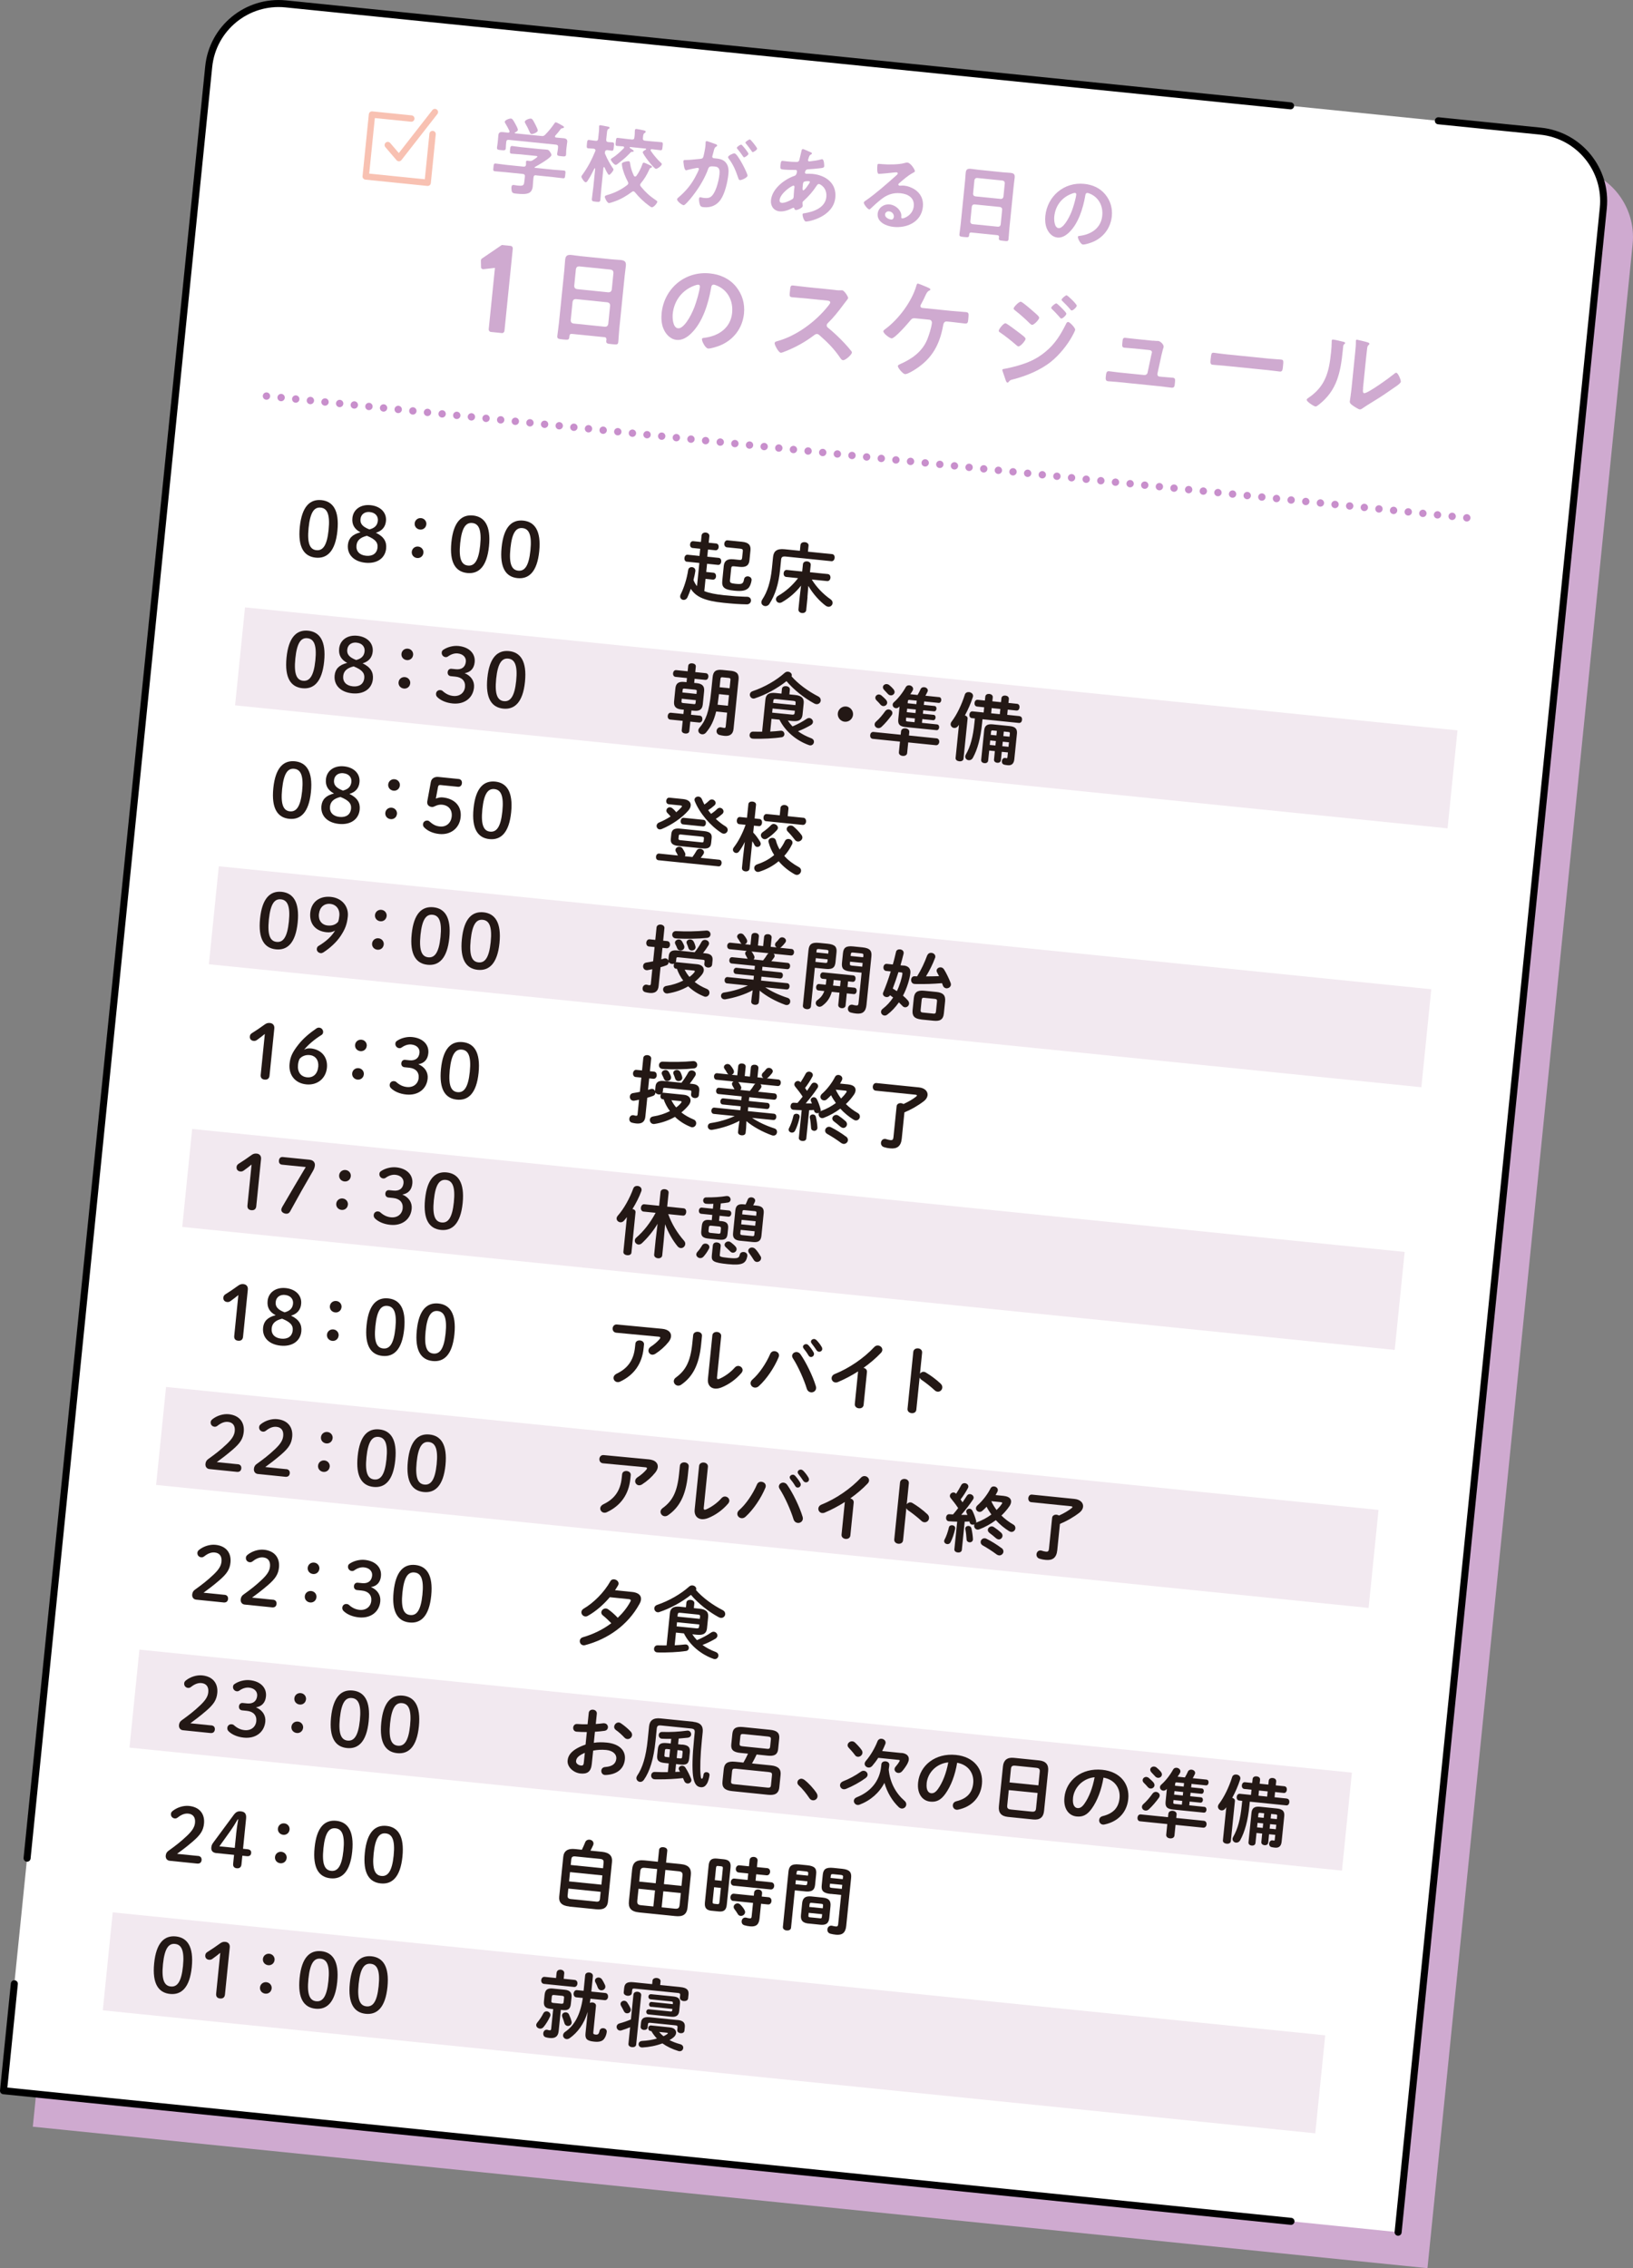 <?xml version="1.0" encoding="UTF-8"?><svg id="_レイヤー_2" xmlns="http://www.w3.org/2000/svg" viewBox="0 0 348.51 483.91"><rect x="0" y="0" width="348.51" height="483.91" fill="#808080" stroke="none"/><defs><style>.cls-1{fill:#f2e9f0;}.cls-2,.cls-3{fill:#fff;}.cls-4{fill:#cfaad0;}.cls-5{fill:#231815;}.cls-6{stroke:#c88fcc;stroke-dasharray:0 0 0 3.14;stroke-width:1.57px;}.cls-6,.cls-3,.cls-7{stroke-linecap:round;stroke-linejoin:round;}.cls-6,.cls-7{fill:none;}.cls-3{stroke:#f8c1b2;stroke-width:1.36px;}.cls-7{stroke:#000;stroke-width:1.5px;}</style></defs><g id="_書き出し"><path class="cls-4" d="m43.89,20.93h269.17c8.28,0,15,6.72,15,15v434.03H28.89V35.93c0-8.28,6.72-15,15-15Z" transform="translate(25.67 -16.75) rotate(5.79)"/><path class="cls-2" d="m298.39,476.23l-12.92-1.31-24.59-2.49L.75,446.05l2.31-22.82,1.29-12.71,1.43-14.09L44.54,14.24C45.37,6,52.73,0,60.97.83l214.46,21.75,13.24,1.34,18.3,1.86,21.79,2.21c8.24.84,14.25,8.19,13.41,16.44l-43.79,431.82Z"/><path class="cls-7" d="m306.97,25.77l21.79,2.21c8.24.84,14.25,8.19,13.41,16.44l-43.79,431.82"/><path class="cls-7" d="m5.78,396.44L44.54,14.24C45.37,6,52.73,0,60.97.83l214.46,21.75"/><polyline class="cls-7" points="275.52 473.92 260.88 472.43 .75 446.05 3.06 423.23"/><path class="cls-4" d="m114.42,37.39c-.34-.03-.52.09-.56.46l-.07.69c-.04.44-.05.87-.1,1.31-.05.49-.27,1-.68,1.25-.68.43-1.99.29-2.75.22-.47-.05-.84-.07-.99-.39-.12-.25-.14-.75-.12-1.02.03-.33.18-.48.52-.44.25.03.59.1.94.13,1.21.12,1.22-.15,1.33-1.17l.08-.76c.04-.36-.09-.52-.46-.56l-3.72-.38c-.73-.07-1.45-.11-2.2-.19-.42-.04-.4-.22-.33-.86s.08-.83.5-.79c.72.07,1.45.2,2.19.28l3.72.38c.33.03.5-.1.54-.44,0-.15,0-.53,0-.6.02-.22.17-.24.33-.22.13.01.23.04.34.05h.09c.25.03.38.01.6-.11.18-.11,1.05-.64,1.07-.81.01-.14-.24-.15-.44-.17l-3.17-.32c-.62-.06-1.26-.07-1.89-.14-.42-.04-.39-.26-.33-.86.06-.63.08-.82.52-.77.63.06,1.24.18,1.86.24l3.92.4c.51.05,1,.07,1.51.12.38.04.5.16.7.46.13.18.33.49.31.71-.06.6-2.92,2.21-3.52,2.54-.06.03-.06.05-.08.1.01.06.05.06.1.08l3.95.4c.72.07,1.47.09,2.2.17.42.04.38.26.31.87s-.06.82-.48.78c-.73-.07-1.47-.18-2.19-.26l-3.57-.36Zm5.73-7.92c.53.05.97.17.91.81-.04.36-.11.74-.15,1.16l-.07.67c-.03.27,0,.57-.03.86-.05.45-.3.43-.99.36s-.96-.1-.91-.55c.03-.29.11-.56.14-.85l.05-.51c.04-.36-.11-.52-.46-.56l-10.04-1.02c-.36-.04-.52.09-.56.46l-.05.51c-.03.29-.02.58-.05.86-.05.45-.34.42-.99.36-.69-.07-.92-.09-.88-.57.03-.25.09-.56.12-.83l.07-.67c.04-.4.06-.78.1-1.14.07-.65.51-.68,1.03-.63.36.04.71.07,1.05.12.15,0,.28-.04.3-.21,0-.05,0-.11-.02-.17-.24-.5-.58-1.16-.88-1.63-.06-.1-.12-.21-.11-.34.03-.34.99-.71,1.33-.67.29.03.48.34.93,1.16.14.25.56,1.01.53,1.26-.03.27-.39.44-.6.54-.04.03-.06.05-.07.1,0,.07.05.1.1.1l5.57.56c.36.04.53.02.81-.25.75-.75,1.41-1.58,2.01-2.45.07-.1.13-.23.28-.21.24.02,1.22.58,1.48.74.12.07.28.16.26.32s-.22.18-.33.19c-.17.04-.3.06-.39.22-.36.48-.72.93-1.13,1.37-.04.05-.06.09-.07.16-.01.15.09.21.2.24.51.05,1.02.09,1.52.14Zm-6.71-.88c-.2-.02-.29-.18-.37-.35-.25-.61-.63-1.36-.96-1.93-.06-.12-.12-.21-.11-.34.04-.38.99-.71,1.31-.67.34.03.57.55.98,1.35.01.04.05.1.09.17.15.33.41.85.39,1.05-.04.38-1.03.76-1.34.73Z"/><path class="cls-4" d="m130.8,35.88c.06.1.14.2.13.32-.03.25-.72,1.14-.97,1.11-.24-.02-.82-1.31-.94-1.58-.01-.04-.05-.08-.1-.08-.09,0-.13.06-.14.15l-.43,4.26c-.09.85-.14,1.69-.22,2.54-.05.51-.25.51-.92.44-.76-.08-.94-.11-.89-.64.08-.83.22-1.66.31-2.51l.39-3.88c0-.09-.04-.11-.06-.12-.04,0-.07.01-.1.05-.44.91-.9,1.8-1.46,2.64-.09.14-.23.32-.42.31-.31-.03-.93-.99-.9-1.21.01-.15.2-.38.29-.5,1.18-1.66,1.91-3.09,2.68-4.95,0-.05.03-.09.03-.14.02-.24-.17-.33-.37-.37-.4-.04-.82-.05-1.18-.08-.38-.04-.33-.33-.27-.93.06-.63.07-.89.47-.85.25.03.7.11,1.19.16l.18.02c.36.04.52-.09.56-.46l.13-1.27c.04-.44.09-.85.07-1.22-.01-.06,0-.13,0-.18.02-.18.17-.2.31-.19.22.02,1.22.23,1.49.28.16.03.45.06.43.28-.01.13-.11.15-.28.25-.19.11-.24.4-.3.98l-.13,1.25c-.03.33.08.5.42.55.14.01.82.05.91.06.42.04.35.33.29.93s-.05.89-.47.85c-.09,0-.79-.12-.92-.13-.2.02-.44.01-.5.43-.04.2-.02.33.08.5.41.99,1,2.06,1.61,2.95Zm.49,7.05c-.23.09-1.16.41-1.34.4-.36-.04-.9-1.08-.87-1.37.02-.24.42-.32.61-.38,1.49-.42,2.92-1.13,4.15-2.09.12-.1.22-.2.24-.36.01-.15-.03-.24-.09-.36-.54-1.01-1.05-2.25-1.23-3.38,0-.09-.05-.39-.04-.48.03-.34,1.19-.54,1.41-.52.33.03.32.31.36.6.13.87.41,1.69.79,2.5.05.08.13.16.24.17.13.01.21-.05.29-.13.48-.63,1.01-1.69,1.27-2.45.05-.16.11-.39.33-.37.24.02.88.35,1.13.46l.16.07c.26.12.45.21.44.37-.01.13-.15.17-.26.21-.21.07-.21.12-.38.49-.45,1-1.02,1.93-1.71,2.76-.08.1-.15.2-.16.33-.02.16.06.28.14.4.94,1.16,1.9,2.04,3.13,2.86.12.08.4.24.38.4-.03.29-.76,1.2-1.18,1.16-.14-.01-.38-.19-.5-.27-1.11-.79-2.23-1.86-3.09-2.93-.08-.08-.18-.18-.31-.2-.16-.02-.24.05-.36.13-.97.74-2.36,1.57-3.53,1.97Zm4.21-14.98c-.01-.06,0-.11,0-.17.02-.24.16-.28.37-.26.27.03,1.15.21,1.47.28.2.06.49.09.46.34-.01.13-.15.19-.26.27-.25.14-.28.43-.33,1.05-.04.36.09.52.46.56l1.52.15c.65.07,1.29.09,1.93.16.4.04.36.26.29.89s-.07.87-.47.83c-.62-.06-1.21-.16-1.83-.22-.13-.01-.24.03-.26.18,0,.07.02.13.04.17.59.87,1.37,1.81,2.13,2.52.1.08.24.21.22.33-.03.34-.95,1.02-1.27.99-.42-.04-2.83-3.13-2.79-3.56.02-.2.49-.46.66-.54.02-.03.06-.07.06-.1,0-.07-.06-.12-.12-.12l-3.26-.33c-.07,0-.13.02-.14.1,0,.05.03.08.06.12.4.24.81.47.8.65-.01.14-.18.16-.29.15-.26,0-.26.01-.63.41-.08.06-.14.15-.25.25-.47.52-1.71,1.51-2.29,1.95-.12.08-.26.19-.4.18-.29-.03-1.05-.88-1.02-1.18.01-.13.34-.33.46-.39.8-.52,1.63-1.28,2.31-1.98.04-.05.06-.08.07-.16.01-.14-.09-.21-.23-.24-.42-.02-.84-.05-1.26-.09s-.36-.26-.29-.91.07-.85.47-.81c.64.06,1.27.16,1.9.23l1.05.11c.36.04.52-.09.56-.46.06-.45.09-.85.08-1.33Z"/><path class="cls-4" d="m152.61,30.71c.14.05.46.14.44.34-.01.11-.09.16-.19.22-.37.22-.44.51-.59,1.15-.06.2-.12.45-.2.73-.03.07-.05.14-.06.21-.03.25.14.38.36.4l.22.02c.72.07,1.41.14,2.01.61.85.69.96,1.75.85,2.76-.17,1.65-.71,4.07-1.65,5.44-.86,1.25-2.16,1.76-3.63,1.61-.4-.04-.65-.1-.79-.5-.13-.32-.23-.99-.19-1.34.02-.16.09-.3.28-.28.18.02.45.12.81.15,1,.1,1.47-.07,2.02-.93.63-.98,1.11-2.84,1.23-4.01.09-.89.11-1.66-.99-1.77-1.02-.1-1.23.02-1.41.52-.64,1.8-1.73,3.65-2.87,5.19-.47.65-1.46,1.9-2.06,2.39-.08.08-.2.16-.33.15-.33-.03-1.42-.84-1.37-1.26.02-.16.18-.29.3-.39,1.58-1.34,2.83-2.84,3.76-4.71.16-.31.56-1.06.59-1.33.02-.16-.1-.25-.21-.26-.27-.03-1.81.33-2.15.42-.11.02-.27.1-.39.09-.44-.04-.56-1.85-.55-1.96.03-.27.34-.24.55-.24,1.03,0,2.07-.16,3.08-.24.37-.04.55-.13.64-.5.17-.62.37-1.67.44-2.32.03-.29.03-.67.03-.71.01-.14.08-.27.25-.25.18.02,1.51.5,1.77.6Zm6.93,6.77c-.04.42-1.25.97-1.62.94-.24-.02-.32-.27-.37-.46-.54-1.56-1.02-2.8-2.04-4.13-.06-.1-.14-.22-.13-.32.03-.33,1.09-.82,1.38-.79.69.07,2.82,4.32,2.78,4.77Zm.2-4.67c-.03.29-.72.77-.96.75-.09,0-.17-.15-.23-.23-.35-.53-.74-1.05-1.15-1.53-.06-.08-.15-.18-.14-.27.02-.22.73-.7.95-.67.18.02,1.55,1.73,1.52,1.95Zm1.85-1.11c-.03.29-.74.77-.96.75-.11-.01-.15-.11-.23-.23-.37-.53-.74-1.03-1.15-1.53-.07-.06-.17-.18-.16-.27.02-.22.77-.69.95-.67.2.02,1.56,1.75,1.54,1.95Z"/><path class="cls-4" d="m172.54,32.28c.47.19.76.28.74.46-.01.11-.13.17-.2.22-.25.12-.31.21-.47.63-.03.11-.16.48-.17.55-.01.15.08.28.23.3.05,0,.22-.01.28-.03.7-.07,1.52-.19,2.2-.38.1-.03.21-.07.32-.06.44.04.44,1.44.43,1.51-.03.34-.48.37-.94.42-.72.09-1.87.19-2.61.23-.42.03-.54.48-.56.68-.02.16.14.25.27.26.04,0,.09,0,.15,0,.37,0,.83,0,1.19.03,2.81.28,5.18,1.97,4.87,5.07-.42,4.12-5.71,5.15-6.3,5.09-.4-.04-.72-1.19-.69-1.54.02-.2.22-.2.43-.23,1.95-.31,4.4-1.17,4.64-3.45.2-2.01-1.33-2.75-1.55-2.78-.27-.03-.4.2-.54.4-.82,1.24-1.67,2.21-2.78,3.22-.12.1-.2.18-.22.34,0,.05.03.59.04.68v.09c-.04.34-1.08.86-1.48.82-.16-.02-.24-.13-.28-.28-.03-.09-.05-.19-.18-.2-.07,0-.13.02-.21.05-.83.43-1.84.8-2.78.71-1.27-.13-1.95-1.17-1.83-2.38.24-2.41,2.77-4.39,4.92-5.16.11-.04.54-.09.63-.96.02-.2-.1-.32-.28-.34-.07,0-.33,0-.4,0-.68-.01-1.36,0-2.03-.06-.8-.08-.91-.09-.82-.94.09-.91.21-.95.53-.92.31.03.61.08.94.11.62.06,1.23.11,1.86.11.18,0,.35.02.51-.11s.19-.29.23-.47c.15-.63.29-1.25.45-1.9.03-.16.12-.28.32-.26.13.01.97.39,1.16.47Zm-6.16,10.4c-.03.34.11.56.45.6.63.06,1.75-.46,2.28-.79.2-.13.25-.32.27-.54.02-.16.04-.93.1-1.49.02-.18.06-.36.07-.52s0-.31-.19-.33c-.38-.04-2.84,1.62-2.99,3.09Zm5.21-3.9c-.21.11-.23.47-.27.87l-.02.22c-.03.29-.06.73.11.74.31.03,1.11-1.21,1.29-1.48.04-.07.13-.19.14-.28.01-.13-.11-.18-.22-.19-.25-.03-.81,0-1.02.12Z"/><path class="cls-4" d="m195.24,36.56c-.01.13-.22.22-.44.34-1.09.6-1.93,1.36-2.87,2.16-.08.06-.2.18-.21.29-.01.14.12.25.28.27.07,0,.17,0,.24-.01.24-.03.51-.02.75,0,.72.07,1.55.38,2.17.77,1.34.87,1.96,2.16,1.8,3.74-.33,3.21-3.34,4.59-6.26,4.29-1.5-.15-3.58-.99-3.39-2.84.13-1.25,1.33-2.08,2.54-1.96.94.1,1.85.7,2.28,1.53.23.44.26.72.21,1.19,0,.13.05.24.19.26.47.05,2.29-.74,2.48-2.57s-1.23-2.63-2.81-2.79c-1.65-.17-2.97.34-4.24,1.37-.78.62-1.51,1.29-2.23,1.97-.06.07-.12.12-.21.11-.38-.04-1.2-1.15-1.17-1.44.02-.22.31-.39.49-.5,2.03-1.42,4.36-3.46,6.22-5.12.16-.13.52-.42.54-.61.02-.16-.14-.23-.29-.25-.09,0-.33.02-.44.03-.45.06-3.06.33-3.35.3-.4-.04-.31-1.41-.28-1.71.04-.42.06-.45.61-.4l.44.04c1.16.12,3.56.1,4.65-.21.21-.05.51-.15.71-.13.73.07,1.64,1.56,1.61,1.87Zm-5.5,8.53c-.4-.04-.81.21-.85.65-.07.65.77,1.05,1.32,1.1.34.03.52-.28.55-.57.06-.56-.38-1.12-1.02-1.18Z"/><path class="cls-4" d="m212.84,50.17l-5.53-.56c-.29-.03-.43.08-.46.37l-.02.18c-.05.51-.23.49-1.09.4-.78-.08-1.03-.1-.98-.59.08-.76.21-1.52.28-2.26l.92-9.12c.06-.58.08-1.15.14-1.73.07-.72.39-.91,1.09-.84.53.05,1.05.14,1.59.2l5.29.54c.53.05,1.06.07,1.58.12.69.07.98.28.9,1.03-.06.58-.15,1.16-.21,1.74l-.92,9.08c-.08.76-.1,1.51-.18,2.27-.05.51-.27.47-1.08.38s-1.03-.1-.98-.59c0-.05.01-.11.04-.16.01-.29-.1-.43-.39-.46Zm.75-7.73c.31,0,.49-.15.56-.46l.29-2.9c0-.31-.15-.49-.46-.56l-5.46-.55c-.31,0-.49.15-.56.46l-.29,2.9c0,.31.15.49.46.56l5.46.55Zm-6.51,4.82c0,.31.15.49.46.56l5.46.55c.31,0,.49-.15.56-.46l.32-3.19c0-.31-.15-.49-.46-.56l-5.46-.55c-.31,0-.49.15-.56.46l-.32,3.19Z"/><path class="cls-4" d="m235.9,41.5c1.09,1.34,1.55,2.92,1.38,4.65-.26,2.52-1.8,4.54-4.13,5.5-.44.18-1.61.57-2.05.52-.47-.05-1.1-1.25-1.06-1.65.02-.18.29-.19.48-.21,2.43-.32,4.46-1.69,4.72-4.28.2-1.94-.64-3.78-2.46-4.63-.16-.07-.51-.22-.67-.23-.42-.04-.46.36-.51.66-.47,2.63-1.43,5.79-3.38,7.7-.67.66-1.54,1.25-2.54,1.15-1.11-.11-1.9-1-2.29-1.97-.32-.78-.39-1.78-.3-2.63.43-4.24,4.02-7.29,8.3-6.85,1.78.18,3.36.87,4.51,2.27Zm-7.11-.19c-2.17.77-3.56,2.59-3.79,4.89-.07.67,0,2.38.92,2.47s2.13-1.87,2.83-3.67c.32-.85.85-2.61.94-3.48.02-.18-.06-.34-.26-.36-.15-.01-.48.08-.64.14Z"/><path class="cls-4" d="m105.63,57.15l-2.46.28c-.25.03-.51-.16-.51-.41l-.03-1.36c0-.22.07-.38.19-.48l4.27-2.91,1.91.19c.27.03.47.3.44.57l-1.78,17.56c-.03.27-.27.5-.54.47l-2.35-.24c-.3-.03-.49-.3-.47-.57l1.33-13.1Z"/><path class="cls-4" d="m128.94,71.93l-6.85-.69c-.36-.04-.53.1-.57.46l-.02.22c-.06.63-.29.61-1.34.5-.97-.1-1.28-.13-1.22-.74.1-.94.26-1.88.35-2.8l1.15-11.3c.07-.72.1-1.42.17-2.14.09-.9.48-1.13,1.35-1.04.65.07,1.3.18,1.97.25l6.56.67c.65.07,1.31.09,1.96.15.85.09,1.21.35,1.12,1.27-.07.72-.19,1.43-.26,2.15l-1.14,11.25c-.1.94-.12,1.87-.22,2.81-.06.63-.33.58-1.34.48s-1.28-.13-1.22-.74c0-.07.01-.13.04-.2.01-.36-.13-.54-.49-.57Zm.93-9.57c.39,0,.61-.19.69-.56l.36-3.59c0-.39-.19-.61-.56-.69l-6.76-.69c-.39,0-.61.19-.69.57l-.36,3.59c0,.39.19.61.56.69l6.76.69Zm-8.07,5.97c0,.39.19.61.56.69l6.76.69c.39,0,.61-.19.69-.57l.4-3.95c0-.39-.19-.61-.56-.69l-6.76-.69c-.39,0-.61.19-.69.56l-.4,3.95Z"/><path class="cls-4" d="m157.07,61.14c1.35,1.66,1.92,3.62,1.71,5.76-.32,3.12-2.23,5.63-5.12,6.81-.54.22-2,.7-2.54.65-.58-.06-1.36-1.54-1.31-2.04.02-.22.36-.23.59-.26,3.01-.4,5.52-2.1,5.85-5.31.24-2.4-.79-4.69-3.05-5.73-.2-.09-.63-.27-.83-.29-.52-.05-.57.44-.63.82-.58,3.25-1.77,7.17-4.19,9.54-.83.82-1.91,1.55-3.14,1.43-1.37-.14-2.35-1.24-2.84-2.44-.4-.97-.48-2.2-.37-3.26.53-5.26,4.98-9.03,10.28-8.49,2.2.22,4.16,1.08,5.59,2.81Zm-8.8-.23c-2.68.95-4.41,3.21-4.7,6.06-.08.83,0,2.95,1.14,3.07s2.64-2.32,3.5-4.55c.4-1.05,1.05-3.23,1.16-4.31.02-.23-.07-.42-.32-.44-.18-.02-.6.1-.79.17Z"/><path class="cls-4" d="m178.26,61.88c.36.04.74.08.97.05.14.01.36,0,.5,0,.47.05,1.31,1.38,1.28,1.67-.01.11-.29.45-.58.83-.16.19-.31.4-.42.55-1.05,1.41-2.09,2.74-3.35,3.97-.13.12-.2.23-.22.41-.03.27.09.42.28.57,1.15.93,2.48,2.18,3.5,3.28.49.53,1,1.1,1.46,1.69.08.1.14.2.13.33-.05.47-1.42,1.67-1.89,1.62-.25-.03-.39-.2-.53-.39-1.42-2.1-2.66-3.31-4.51-4.95-.17-.15-.29-.23-.5-.25-.29-.03-.52.17-.71.31-1.82,1.38-3.89,2.53-6.01,3.36-.21.09-.83.35-1.03.33-.47-.05-1.35-1.66-1.31-2.06.03-.27.31-.35.52-.4,4.13-1.12,8.25-4.18,10.88-7.5.13-.17.44-.52.46-.72.03-.34-.28-.41-.61-.45l-4.65-.47c-.97-.1-1.94-.15-2.9-.25-.61-.06-.53-.39-.42-1.43.08-.79.09-1.13.65-1.07.97.1,1.93.24,2.92.34l6.11.62Z"/><path class="cls-4" d="m203.33,66.35c.94.1,1.89.15,2.83.24.61.06.6.33.5,1.37-.08.81-.09,1.13-.76,1.06-.94-.1-1.86-.23-2.8-.33l-1.03-.1c-.65-.07-.74.63-.78.8-.73,4.06-2.3,7.03-5.83,9.33-.41.28-1.84,1.15-2.31,1.1s-1.57-1.34-1.53-1.74c.02-.2.28-.29.42-.37,2.54-1.1,4.76-2.65,5.85-5.28.36-.89.9-2.56.99-3.51.04-.36-.18-.68-.56-.71l-2.97-.3c-.49-.05-.73.02-1.04.42-.52.65-3.37,3.93-4.04,3.86-.45-.05-1.8-1.07-1.75-1.54.02-.18.28-.33.41-.44,2.84-2.09,5.63-5.83,6.63-9.22.07-.24.14-.51.34-.49s1.64.64,1.94.76c.2.09.74.28.72.5-.01.14-.18.21-.27.25-.38.19-.55.51-.87,1.21-.18.39-.41.91-.8,1.6-.08.13-.16.28-.18.41-.03.29.14.42.38.47l6.51.66Z"/><path class="cls-4" d="m214.6,68.97c.31.03,2.54,1.76,2.97,2.07.69.55,1.33.95,1.3,1.29s-1.07,1.62-1.54,1.57c-.16-.02-.34-.19-.47-.3-1.06-.92-2.24-1.86-3.41-2.66-.15-.08-.32-.21-.3-.39.04-.36,1-1.62,1.45-1.58Zm14.86,1.39c-.02.23-.5,1.11-.64,1.37-1.06,1.94-2.79,4.05-4.52,5.44-2.3,1.83-5.3,3.05-8.14,3.78-.3.08-.58.12-.79.4-.1.1-.21.3-.37.28-.22-.02-.36-.45-.41-.63-.23-.64-.44-1.27-.65-1.9-.02-.05-.03-.14-.03-.18.02-.18.32-.22.45-.23.71-.11,2.04-.45,2.77-.65,2.29-.65,4.1-1.44,5.95-2.96,2.08-1.7,3.22-3.58,4.41-5.93.09-.2.21-.48.5-.45.36.04,1.51,1.26,1.47,1.67Zm-8.95-3.93c.46.41,1.3,1.06,1.27,1.38-.04.4-1.11,1.54-1.54,1.5-.16-.02-.38-.24-.51-.35-.97-.96-1.97-1.86-3.04-2.69-.15-.13-.38-.27-.36-.47.04-.36,1.15-1.47,1.53-1.43.34.03,2.28,1.73,2.65,2.06Zm4.94-1.7c.18.02,1.09.93,1.33,1.18.29.3.82.85.8,1.03-.03.34-.81,1.05-1.1,1.02-.14-.01-.33-.31-.5-.48-.47-.55-.96-1.03-1.46-1.53-.08-.08-.19-.18-.17-.29.03-.27.85-.96,1.09-.93Zm2.19-1.73c.25.03,2.19,1.92,2.16,2.22-.03.34-.81,1.05-1.1,1.02-.11-.01-.21-.14-.27-.21-.5-.62-1.08-1.2-1.66-1.76-.08-.1-.23-.2-.21-.34.03-.25.85-.96,1.09-.93Z"/><path class="cls-4" d="m246.06,72.68c.27.03.54.05.77.06.09,0,.23,0,.32,0,.52.05,1.24.76,1.19,1.28-.02.18-.1.28-.18.62-.11.42-.23.91-.26,1.02l-.89,4.09c-.05.29.13.56.42.59l.61.06c.74.08,1.49.11,2.25.18.58.06.52.44.45,1.18-.06.63-.1,1.01-.73.95-.72-.07-1.46-.19-2.17-.27l-9.19-.93c-.76-.08-1.62-.12-2.16-.17-.61-.06-.53-.58-.49-1.03.08-.76.16-1.16.68-1.11.38.04,1.57.2,2.17.27l5.37.54c.31.03.61-.17.68-.47l.83-3.89c0-.07.11-.4.11-.44.04-.36-.27-.5-.56-.53l-3.12-.32c-.76-.08-1.64-.12-2.21-.18-.52-.05-.48-.43-.41-1.15.06-.58.06-1.01.6-.96.38.04,1.32.16,2.22.25l3.71.38Z"/><path class="cls-4" d="m270.88,76.52c.93.09,2.25.16,2.51.19.55.06.55.24.42,1.47-.07.72-.14,1.14-.66,1.09-.85-.09-1.69-.22-2.52-.3l-9.3-.94c-.83-.08-1.68-.13-2.53-.21-.53-.05-.5-.48-.43-1.18.13-1.26.19-1.43.71-1.38.26.03,1.65.24,2.5.32l9.3.94Z"/><path class="cls-4" d="m286.54,72.88c.26.07.56.1.53.33-.01.11-.16.21-.26.29-.15.12-.16.51-.18.71l-.05.49c-.47,4.65-1.19,8.57-5.1,11.62-.2.14-.5.43-.74.4-.34-.03-1.91-1.03-1.87-1.44.02-.16.21-.3.33-.37,3.7-2.48,4.45-5.59,4.87-9.76.07-.67.14-1.57.14-2.23,0-.07,0-.18,0-.25.02-.2.16-.23.32-.22.43.04,1.56.32,2.02.43Zm4.37,9.93c-.07.7-.08,1.04.25,1.07.74.08,5.57-3.43,6.36-4.1.12-.1.3-.27.48-.25.38.04,1,1.55.96,1.91-.03.34-.98.97-1.3,1.18-1.47,1.03-2.93,2.04-4.45,2.95-.66.41-1.69,1.03-2.28,1.45-.22.14-.47.36-.74.33-.29-.03-1.21-.62-1.48-.83-.3-.21-.68-.48-.64-.88.02-.16.25-1.61.36-2.69l.8-7.86c.08-.76.15-1.53.14-2.3v-.11c.03-.16.12-.22.26-.2s.69.16.86.2c1.15.28,1.8.41,1.77.66-.02.16-.11.19-.21.3-.17.14-.22.34-.26.56-.07.51-.19,1.64-.25,2.2l-.65,6.4Z"/><polyline class="cls-3" points="92.32 28.6 91.27 38.99 78.05 37.65 79.39 24.44 87.78 25.29"/><polyline class="cls-3" points="82.76 30.95 85.14 33.73 92.81 23.91"/><rect class="cls-1" x="50.57" y="142.65" width="260.09" height="21.01" transform="translate(16.37 -17.44) rotate(5.79)"/><rect class="cls-1" x="44.97" y="197.88" width="260.09" height="21.01" transform="translate(21.92 -16.59) rotate(5.79)"/><rect class="cls-1" x="39.29" y="253.92" width="260.09" height="21.01" transform="translate(27.54 -15.73) rotate(5.79)"/><rect class="cls-1" x="33.71" y="308.97" width="260.09" height="21.01" transform="translate(33.07 -14.89) rotate(5.79)"/><rect class="cls-1" x="28.03" y="365.01" width="260.09" height="21.01" transform="translate(38.69 -14.03) rotate(5.79)"/><rect class="cls-1" x="22.34" y="421.06" width="260.09" height="21.01" transform="translate(44.31 -13.17) rotate(5.79)"/><path class="cls-5" d="m72.01,113.25c-.45,4.41-2.23,5.97-4.65,5.72-2.42-.25-3.82-2.13-3.38-6.54.45-4.41,2.2-5.97,4.62-5.73,2.42.25,3.85,2.13,3.41,6.54Zm-6.15-.62c-.35,3.42.34,4.62,1.66,4.75,1.34.14,2.26-.9,2.61-4.32s-.35-4.62-1.69-4.76-2.23.9-2.58,4.32Z"/><path class="cls-5" d="m75.21,110.52c.18-1.82,1.76-2.96,3.88-2.74s3.46,1.59,3.28,3.39c-.12,1.23-.82,2.1-2.15,2.49,1.72.83,2.33,1.91,2.19,3.36-.21,2.07-1.94,3.29-4.43,3.04s-3.94-1.78-3.73-3.85c.14-1.34.95-2.22,2.68-2.64-1.3-.68-1.86-1.68-1.72-3.04Zm.87,5.83c-.13,1.24.64,2.08,2.04,2.22s2.32-.5,2.45-1.76c.1-1.02-.37-1.73-2.26-2.5-1.37.33-2.12.96-2.23,2.04Zm2.86-7.11c-1.08-.11-1.9.47-2,1.49-.1.94.35,1.63,1.9,2.22,1.19-.3,1.7-.92,1.8-1.84.1-.99-.56-1.75-1.69-1.86Z"/><path class="cls-5" d="m90.98,111.9c-.07.68-.66,1.16-1.36,1.08s-1.19-.65-1.12-1.34.67-1.17,1.37-1.1,1.19.67,1.12,1.35Zm-.62,6.07c-.07.68-.66,1.16-1.36,1.08s-1.19-.65-1.12-1.34.67-1.17,1.37-1.1,1.19.67,1.12,1.35Z"/><path class="cls-5" d="m104.36,116.53c-.45,4.41-2.23,5.97-4.65,5.72s-3.82-2.13-3.38-6.54,2.2-5.97,4.62-5.73c2.42.25,3.85,2.13,3.41,6.54Zm-6.15-.62c-.35,3.42.34,4.62,1.66,4.75s2.26-.9,2.61-4.32-.35-4.62-1.69-4.76c-1.32-.13-2.23.9-2.58,4.32Z"/><path class="cls-5" d="m115.08,117.62c-.45,4.41-2.23,5.97-4.65,5.72-2.42-.25-3.82-2.13-3.38-6.54s2.2-5.97,4.62-5.73c2.42.25,3.85,2.13,3.41,6.54Zm-6.15-.62c-.35,3.42.34,4.62,1.66,4.75,1.34.14,2.26-.9,2.61-4.32s-.35-4.62-1.69-4.76-2.23.9-2.58,4.32Z"/><path class="cls-5" d="m69.18,141.11c-.45,4.41-2.23,5.97-4.65,5.72s-3.82-2.13-3.38-6.54,2.2-5.97,4.62-5.73c2.42.25,3.85,2.13,3.41,6.54Zm-6.15-.62c-.35,3.42.34,4.62,1.66,4.75s2.26-.9,2.61-4.32-.35-4.62-1.69-4.76-2.23.9-2.58,4.32Z"/><path class="cls-5" d="m72.38,138.38c.18-1.82,1.76-2.96,3.88-2.74s3.46,1.59,3.28,3.39c-.12,1.23-.82,2.1-2.15,2.49,1.72.83,2.33,1.91,2.19,3.36-.21,2.07-1.94,3.29-4.43,3.04-2.52-.26-3.94-1.78-3.73-3.85.14-1.34.95-2.22,2.68-2.64-1.3-.68-1.86-1.68-1.72-3.04Zm.87,5.83c-.13,1.24.64,2.08,2.04,2.22s2.32-.5,2.45-1.76c.1-1.02-.37-1.73-2.26-2.5-1.37.33-2.12.96-2.23,2.04Zm2.86-7.11c-1.08-.11-1.9.47-2,1.49-.1.94.35,1.63,1.9,2.22,1.19-.3,1.7-.92,1.8-1.84.1-.99-.56-1.75-1.69-1.86Z"/><path class="cls-5" d="m88.16,139.75c-.07.68-.66,1.16-1.36,1.08s-1.19-.65-1.12-1.34.67-1.17,1.37-1.1,1.19.67,1.12,1.35Zm-.62,6.07c-.07.68-.66,1.16-1.36,1.08s-1.19-.65-1.12-1.34.67-1.17,1.37-1.1,1.19.67,1.12,1.35Z"/><path class="cls-5" d="m97.26,142.78c1.29.13,2.04-.47,2.16-1.6.09-.92-.57-1.65-1.73-1.77-.67-.07-1.4.16-2.02.6-.23.17-.41.2-.6.18-.48-.05-.85-.49-.8-.98.02-.24.11-.42.3-.55.83-.59,2.11-.96,3.29-.84,2.32.24,3.63,1.65,3.44,3.47-.13,1.31-.86,2.12-2.13,2.33,1.37.57,2.13,1.71,1.99,3.07-.23,2.28-2.11,3.65-4.59,3.39-1.31-.13-2.49-.62-3.23-1.34-.23-.23-.31-.47-.28-.77.05-.46.43-.79.93-.74.17.02.32.06.45.17.74.67,1.48,1,2.29,1.08,1.4.14,2.39-.69,2.51-1.92s-.63-2.06-2.03-2.2l-1-.1c-.46-.05-.72-.41-.67-.87s.37-.75.83-.7l.91.09Z"/><path class="cls-5" d="m112.04,145.46c-.45,4.41-2.23,5.97-4.65,5.72-2.42-.25-3.82-2.13-3.38-6.54s2.2-5.97,4.62-5.73,3.85,2.13,3.41,6.54Zm-6.15-.62c-.35,3.42.34,4.62,1.66,4.75s2.26-.9,2.61-4.32-.35-4.62-1.69-4.76c-1.32-.13-2.23.9-2.58,4.32Z"/><path class="cls-5" d="m66.36,168.97c-.45,4.41-2.23,5.97-4.65,5.72-2.42-.25-3.82-2.13-3.38-6.54.45-4.41,2.2-5.97,4.62-5.73,2.42.25,3.85,2.13,3.41,6.54Zm-6.15-.62c-.35,3.42.34,4.62,1.66,4.75s2.26-.9,2.61-4.32-.35-4.62-1.69-4.76-2.23.9-2.58,4.32Z"/><path class="cls-5" d="m69.56,166.24c.18-1.82,1.76-2.96,3.88-2.74s3.46,1.59,3.28,3.39c-.12,1.23-.82,2.1-2.15,2.49,1.72.83,2.33,1.91,2.19,3.36-.21,2.07-1.94,3.29-4.43,3.04-2.52-.26-3.94-1.78-3.73-3.85.14-1.34.95-2.22,2.68-2.64-1.3-.68-1.86-1.68-1.72-3.04Zm.87,5.83c-.13,1.24.64,2.08,2.04,2.22s2.32-.5,2.45-1.76c.1-1.02-.37-1.73-2.26-2.5-1.37.33-2.12.96-2.23,2.04Zm2.86-7.11c-1.08-.11-1.9.47-2,1.49-.1.94.35,1.63,1.9,2.22,1.19-.3,1.7-.92,1.8-1.84.1-.99-.56-1.75-1.69-1.86Z"/><path class="cls-5" d="m85.33,167.61c-.07.68-.66,1.16-1.36,1.08s-1.19-.65-1.12-1.34.67-1.17,1.37-1.1,1.19.67,1.12,1.35Zm-.62,6.07c-.07.68-.66,1.16-1.36,1.08s-1.19-.65-1.12-1.34.67-1.17,1.37-1.1,1.19.67,1.12,1.35Z"/><path class="cls-5" d="m93.02,170.38c.52-.22,1.01-.3,1.49-.25,2.45.25,4.05,1.79,3.8,4.21s-2.19,3.83-4.56,3.59c-1.31-.13-2.45-.63-3.19-1.37-.25-.25-.31-.47-.28-.75.05-.48.47-.79.99-.74.14.01.28.08.46.24.77.69,1.37.94,2.15,1.02,1.34.14,2.37-.72,2.52-2.13s-.66-2.38-2.04-2.52c-.49-.05-1,.06-1.41.26-.37.17-.52.25-.83.22-.56-.06-1-.44-.94-1.05v-.1s.77-4.19.77-4.19c.14-.74.78-1.14,1.62-1.06l4.33.44c.48.05.73.43.68.91s-.37.8-.85.75l-3.68-.37c-.35-.04-.51.08-.57.41l-.46,2.46Z"/><path class="cls-5" d="m109.09,173.3c-.45,4.41-2.23,5.97-4.65,5.72-2.42-.25-3.82-2.13-3.38-6.54s2.2-5.97,4.62-5.73c2.42.25,3.85,2.13,3.41,6.54Zm-6.15-.62c-.35,3.42.34,4.62,1.66,4.75s2.26-.9,2.61-4.32c.35-3.42-.35-4.62-1.69-4.76s-2.23.9-2.58,4.32Z"/><path class="cls-5" d="m63.53,196.82c-.45,4.41-2.23,5.97-4.65,5.72s-3.82-2.13-3.38-6.54,2.2-5.97,4.62-5.73c2.42.25,3.85,2.13,3.41,6.54Zm-6.15-.62c-.35,3.42.34,4.62,1.66,4.75,1.34.14,2.26-.9,2.61-4.32s-.35-4.62-1.69-4.76-2.23.9-2.58,4.32Z"/><path class="cls-5" d="m69.67,198.89c-2.42-.25-3.69-1.9-3.45-4.19s1.99-3.59,4.39-3.35,3.83,2.05,3.62,4.16c-.17,1.67-.57,2.74-1.55,4.2-.89,1.33-2.22,2.54-3.68,3.49-.19.11-.37.17-.56.15-.52-.05-.87-.47-.83-.9.03-.27.13-.49.35-.62,1.56-.94,2.74-1.96,3.55-3.28-.58.31-1.1.42-1.84.34Zm-1.61-3.93c-.14,1.42.61,2.36,1.86,2.49,1.02.1,1.76-.21,2.24-.79.15-.4.21-.8.26-1.26.14-1.37-.64-2.43-1.94-2.56s-2.26.74-2.4,2.12Z"/><path class="cls-5" d="m82.51,195.47c-.07.68-.66,1.16-1.36,1.08s-1.19-.65-1.12-1.34.67-1.17,1.37-1.1,1.19.67,1.12,1.35Zm-.62,6.07c-.07.68-.66,1.16-1.36,1.08s-1.19-.65-1.12-1.34.67-1.17,1.37-1.1,1.19.67,1.12,1.35Z"/><path class="cls-5" d="m95.89,200.11c-.45,4.41-2.23,5.97-4.65,5.72s-3.82-2.13-3.38-6.54,2.2-5.97,4.62-5.73,3.85,2.13,3.41,6.54Zm-6.15-.62c-.35,3.42.34,4.62,1.66,4.75s2.26-.9,2.61-4.32-.35-4.62-1.69-4.76c-1.32-.13-2.23.9-2.58,4.32Z"/><path class="cls-5" d="m106.6,201.19c-.45,4.41-2.23,5.97-4.65,5.72s-3.82-2.13-3.38-6.54,2.2-5.97,4.62-5.73c2.42.25,3.85,2.13,3.41,6.54Zm-6.15-.62c-.35,3.42.34,4.62,1.66,4.75,1.34.14,2.26-.9,2.61-4.32.35-3.42-.35-4.62-1.69-4.76s-2.23.9-2.58,4.32Z"/><path class="cls-5" d="m56.52,220.59c-.54.44-1.05.84-1.67,1.28-.24.17-.46.23-.73.2-.54-.05-.86-.44-.8-.95.03-.32.15-.5.44-.7.93-.58,1.7-1.1,2.61-1.76.4-.3.72-.46,1.23-.41.68.07,1.01.55.94,1.19l-1.02,10.05c-.06.62-.45.9-1.05.84s-.89-.41-.83-1.03l.88-8.71Z"/><path class="cls-5" d="m66.31,223.67c2.25.23,3.69,1.84,3.46,4.15-.23,2.26-2.04,3.77-4.41,3.53-2.37-.24-3.8-1.99-3.56-4.41.15-1.47.6-2.45,1.89-4.09,1.05-1.33,2.37-2.43,3.84-3.44.17-.11.39-.19.61-.16.54.05.86.52.82,1-.03.25-.16.45-.35.56-1.49.93-2.74,1.99-3.7,3.13.51-.25.88-.31,1.39-.26Zm1.61,3.96c.15-1.43-.59-2.41-1.82-2.53-.88-.09-1.66.22-2.16.8-.18.38-.28.73-.34,1.25-.16,1.54.58,2.55,1.9,2.69,1.34.14,2.26-.72,2.41-2.2Z"/><path class="cls-5" d="m78.26,223.18c-.07.68-.66,1.16-1.36,1.08s-1.19-.65-1.12-1.34.67-1.17,1.37-1.1,1.19.67,1.12,1.35Zm-.62,6.07c-.07.68-.66,1.16-1.36,1.08s-1.19-.65-1.12-1.34.67-1.17,1.37-1.1,1.19.67,1.12,1.35Z"/><path class="cls-5" d="m87.37,226.21c1.29.13,2.04-.47,2.16-1.6.09-.92-.57-1.65-1.73-1.77-.67-.07-1.4.16-2.02.6-.23.17-.41.2-.6.18-.48-.05-.85-.49-.8-.98.02-.24.11-.42.3-.55.83-.59,2.11-.96,3.29-.84,2.32.24,3.63,1.65,3.44,3.47-.13,1.31-.86,2.12-2.13,2.33,1.37.57,2.13,1.71,1.99,3.07-.23,2.28-2.11,3.65-4.59,3.39-1.31-.13-2.49-.62-3.23-1.34-.23-.23-.31-.47-.28-.77.05-.46.43-.79.93-.74.17.02.32.06.45.17.74.67,1.48,1,2.29,1.08,1.4.14,2.39-.69,2.51-1.92s-.63-2.06-2.03-2.2l-1-.1c-.46-.05-.72-.41-.67-.87s.37-.75.83-.7l.91.09Z"/><path class="cls-5" d="m102.14,228.88c-.45,4.41-2.23,5.97-4.65,5.72-2.42-.25-3.82-2.13-3.38-6.54s2.2-5.97,4.62-5.73,3.85,2.13,3.41,6.54Zm-6.15-.62c-.35,3.42.34,4.62,1.66,4.75s2.26-.9,2.61-4.32c.35-3.42-.35-4.62-1.69-4.76-1.32-.13-2.23.9-2.58,4.32Z"/><path class="cls-5" d="m53.69,248.45c-.54.44-1.05.84-1.67,1.28-.24.17-.46.23-.73.2-.54-.05-.86-.44-.8-.95.03-.32.15-.5.44-.7.93-.58,1.7-1.1,2.61-1.76.4-.3.72-.46,1.23-.41.68.07,1.01.55.94,1.19l-1.02,10.05c-.06.62-.45.9-1.05.84s-.89-.41-.83-1.03l.88-8.71Z"/><path class="cls-5" d="m66.12,247.44c.72.07,1.15.57,1.08,1.22-.05.46-.23.88-.47,1.27-1.65,2.83-3.15,5.47-4.81,8.52-.18.34-.47.53-.9.49-.56-.06-1.04-.41-.98-.92.02-.16.1-.36.24-.6,1.6-2.78,3.28-5.57,4.97-8.43l-5.05-.51c-.48-.05-.72-.39-.67-.89s.35-.78.83-.74l5.75.58Z"/><path class="cls-5" d="m74.86,250.98c-.07.68-.66,1.16-1.36,1.08s-1.19-.65-1.12-1.34.67-1.17,1.37-1.1,1.19.67,1.12,1.35Zm-.62,6.07c-.07.68-.66,1.16-1.36,1.08s-1.19-.65-1.12-1.34.67-1.17,1.37-1.1,1.19.67,1.12,1.35Z"/><path class="cls-5" d="m83.96,254.01c1.29.13,2.04-.47,2.16-1.6.09-.92-.57-1.65-1.73-1.77-.67-.07-1.4.16-2.02.6-.23.17-.41.2-.6.18-.48-.05-.85-.49-.8-.98.02-.24.11-.42.3-.55.83-.59,2.11-.96,3.29-.84,2.32.24,3.63,1.65,3.44,3.47-.13,1.31-.86,2.12-2.13,2.33,1.37.57,2.13,1.71,1.99,3.07-.23,2.28-2.11,3.65-4.59,3.39-1.31-.13-2.49-.62-3.23-1.34-.23-.23-.31-.47-.28-.77.05-.46.43-.79.93-.74.17.02.32.06.45.17.74.67,1.48,1,2.29,1.08,1.4.14,2.39-.69,2.51-1.92s-.63-2.06-2.03-2.2l-1-.1c-.46-.05-.72-.41-.67-.87s.37-.75.83-.7l.91.09Z"/><path class="cls-5" d="m98.74,256.68c-.45,4.41-2.23,5.97-4.65,5.72-2.42-.25-3.82-2.13-3.38-6.54s2.2-5.97,4.62-5.73c2.42.25,3.85,2.13,3.41,6.54Zm-6.15-.62c-.35,3.42.34,4.62,1.66,4.75,1.34.14,2.26-.9,2.61-4.32.35-3.42-.35-4.62-1.69-4.76s-2.23.9-2.58,4.32Z"/><path class="cls-5" d="m50.87,276.3c-.54.44-1.05.84-1.67,1.28-.24.17-.46.23-.73.2-.54-.05-.86-.44-.8-.95.03-.32.15-.5.44-.7.93-.58,1.7-1.1,2.61-1.76.4-.3.72-.46,1.23-.41.68.07,1.01.55.94,1.19l-1.02,10.05c-.06.62-.45.9-1.05.84s-.89-.41-.83-1.03l.88-8.71Z"/><path class="cls-5" d="m57.11,277.55c.18-1.82,1.76-2.96,3.88-2.74s3.46,1.59,3.28,3.39c-.12,1.23-.82,2.1-2.15,2.49,1.72.83,2.33,1.91,2.19,3.36-.21,2.07-1.94,3.29-4.43,3.04-2.52-.26-3.94-1.78-3.73-3.85.14-1.34.95-2.22,2.68-2.64-1.3-.68-1.86-1.68-1.72-3.04Zm.87,5.83c-.13,1.24.64,2.08,2.04,2.22s2.32-.5,2.45-1.76c.1-1.02-.37-1.73-2.26-2.5-1.37.33-2.12.96-2.23,2.04Zm2.86-7.11c-1.08-.11-1.9.47-2,1.49-.1.94.35,1.63,1.9,2.22,1.19-.3,1.7-.92,1.8-1.84.1-.99-.56-1.75-1.69-1.86Z"/><path class="cls-5" d="m72.88,278.92c-.07.68-.66,1.16-1.36,1.08s-1.19-.65-1.12-1.34.67-1.17,1.37-1.1,1.19.67,1.12,1.35Zm-.62,6.07c-.07.68-.66,1.16-1.36,1.08s-1.19-.65-1.12-1.34.67-1.17,1.37-1.1,1.19.67,1.12,1.35Z"/><path class="cls-5" d="m86.26,283.56c-.45,4.41-2.23,5.97-4.65,5.72-2.42-.25-3.82-2.13-3.38-6.54s2.2-5.97,4.62-5.73,3.85,2.13,3.41,6.54Zm-6.15-.62c-.35,3.42.34,4.62,1.66,4.75,1.34.14,2.26-.9,2.61-4.32s-.35-4.62-1.69-4.76-2.23.9-2.58,4.32Z"/><path class="cls-5" d="m96.98,284.65c-.45,4.41-2.23,5.97-4.65,5.72-2.42-.25-3.82-2.13-3.38-6.54s2.2-5.97,4.62-5.73,3.85,2.13,3.41,6.54Zm-6.15-.62c-.35,3.42.34,4.62,1.66,4.75s2.26-.9,2.61-4.32-.35-4.62-1.69-4.76c-1.32-.13-2.23.9-2.58,4.32Z"/><path class="cls-5" d="m50.74,312.38c.57.06.81.44.76.91s-.35.78-.93.73l-5.88-.6c-.57-.06-.9-.52-.84-1.11.05-.46.24-.78.6-1.03,1.39-1,2.55-1.87,3.94-3.19,1.11-1.06,1.62-1.85,1.71-2.77.12-1.19-.44-1.86-1.44-1.96-.65-.07-1.4.15-2.24.82-.21.16-.41.23-.63.21-.54-.05-.88-.48-.83-.99.03-.25.12-.41.38-.62.93-.74,2.28-1.18,3.47-1.06,2.28.23,3.41,1.73,3.21,3.77-.15,1.47-.76,2.4-2.34,3.77-1.46,1.25-2.31,1.87-3.41,2.68l4.46.45Z"/><path class="cls-5" d="m61.08,313.43c.57.06.81.44.76.91s-.35.78-.93.73l-5.88-.6c-.57-.06-.9-.52-.84-1.11.05-.46.24-.78.6-1.03,1.39-1,2.55-1.87,3.94-3.19,1.11-1.06,1.62-1.85,1.71-2.77.12-1.19-.44-1.86-1.44-1.96-.65-.07-1.4.15-2.24.82-.21.16-.41.23-.63.21-.54-.05-.88-.48-.83-.99.03-.25.12-.41.38-.62.93-.74,2.28-1.18,3.47-1.06,2.28.23,3.41,1.73,3.21,3.77-.15,1.47-.76,2.4-2.34,3.77-1.46,1.25-2.31,1.87-3.41,2.68l4.46.45Z"/><path class="cls-5" d="m70.98,306.87c-.07.68-.66,1.16-1.36,1.08s-1.19-.65-1.12-1.34.67-1.17,1.37-1.1,1.19.67,1.12,1.35Zm-.62,6.07c-.07.68-.66,1.16-1.36,1.08s-1.19-.65-1.12-1.34.67-1.17,1.37-1.1,1.19.67,1.12,1.35Z"/><path class="cls-5" d="m84.36,311.51c-.45,4.41-2.23,5.97-4.65,5.72-2.42-.25-3.82-2.13-3.38-6.54s2.2-5.97,4.62-5.73,3.85,2.13,3.41,6.54Zm-6.15-.62c-.35,3.42.34,4.62,1.66,4.75s2.26-.9,2.61-4.32-.35-4.62-1.69-4.76c-1.32-.13-2.23.9-2.58,4.32Z"/><path class="cls-5" d="m95.07,312.6c-.45,4.41-2.23,5.97-4.65,5.72s-3.82-2.13-3.38-6.54c.45-4.41,2.2-5.97,4.62-5.73s3.85,2.13,3.41,6.54Zm-6.15-.62c-.35,3.42.34,4.62,1.66,4.75s2.26-.9,2.61-4.32c.35-3.42-.35-4.62-1.69-4.76-1.32-.13-2.23.9-2.58,4.32Z"/><path class="cls-5" d="m47.91,340.24c.57.06.81.44.76.91s-.35.78-.93.73l-5.88-.6c-.57-.06-.9-.52-.84-1.11.05-.46.24-.78.6-1.03,1.39-1,2.55-1.87,3.94-3.19,1.11-1.06,1.62-1.85,1.71-2.77.12-1.19-.44-1.86-1.44-1.96-.65-.07-1.4.15-2.24.82-.21.16-.41.23-.63.21-.54-.05-.88-.48-.83-.99.03-.25.12-.41.38-.62.93-.74,2.28-1.18,3.47-1.06,2.28.23,3.41,1.73,3.21,3.77-.15,1.47-.76,2.4-2.34,3.77-1.46,1.25-2.31,1.87-3.41,2.68l4.46.45Z"/><path class="cls-5" d="m58.26,341.29c.57.06.81.44.76.91s-.35.78-.93.73l-5.88-.6c-.57-.06-.9-.52-.84-1.11.05-.46.24-.78.6-1.03,1.39-1,2.55-1.87,3.94-3.19,1.11-1.06,1.62-1.85,1.71-2.77.12-1.19-.44-1.86-1.44-1.96-.65-.07-1.4.15-2.24.82-.21.16-.41.23-.63.21-.54-.05-.88-.48-.83-.99.03-.25.12-.41.38-.62.93-.74,2.28-1.18,3.47-1.06,2.28.23,3.41,1.73,3.21,3.77-.15,1.47-.76,2.4-2.34,3.77-1.46,1.25-2.31,1.87-3.41,2.68l4.46.45Z"/><path class="cls-5" d="m68.15,334.73c-.07.68-.66,1.16-1.36,1.08s-1.19-.65-1.12-1.34.67-1.17,1.37-1.1,1.19.67,1.12,1.35Zm-.62,6.07c-.07.68-.66,1.16-1.36,1.08s-1.19-.65-1.12-1.34.67-1.17,1.37-1.1,1.19.67,1.12,1.35Z"/><path class="cls-5" d="m77.26,337.76c1.29.13,2.04-.47,2.16-1.6.09-.92-.57-1.65-1.73-1.77-.67-.07-1.4.16-2.02.6-.23.17-.41.2-.6.18-.48-.05-.85-.49-.8-.98.02-.24.11-.42.3-.55.83-.59,2.11-.96,3.29-.84,2.32.24,3.63,1.65,3.44,3.47-.13,1.31-.86,2.12-2.13,2.33,1.37.57,2.13,1.71,1.99,3.07-.23,2.28-2.11,3.65-4.59,3.39-1.31-.13-2.49-.62-3.23-1.34-.23-.23-.31-.47-.28-.77.05-.46.43-.79.93-.74.17.02.32.06.45.17.74.67,1.48,1,2.29,1.08,1.4.14,2.39-.69,2.51-1.92s-.63-2.06-2.03-2.2l-1-.1c-.46-.05-.72-.41-.67-.87s.37-.75.83-.7l.91.09Z"/><path class="cls-5" d="m92.03,340.43c-.45,4.41-2.23,5.97-4.65,5.72s-3.82-2.13-3.38-6.54,2.2-5.97,4.62-5.73c2.42.25,3.85,2.13,3.41,6.54Zm-6.15-.62c-.35,3.42.34,4.62,1.66,4.75,1.34.14,2.26-.9,2.61-4.32s-.35-4.62-1.69-4.76-2.23.9-2.58,4.32Z"/><path class="cls-5" d="m45.09,368.1c.57.06.81.44.76.91s-.35.78-.93.73l-5.88-.6c-.57-.06-.9-.52-.84-1.11.05-.46.24-.78.6-1.03,1.39-1,2.55-1.87,3.94-3.19,1.11-1.06,1.62-1.85,1.71-2.77.12-1.19-.44-1.86-1.44-1.96-.65-.07-1.4.15-2.24.82-.21.16-.41.23-.63.21-.54-.05-.88-.48-.83-.99.03-.25.12-.41.38-.62.93-.74,2.28-1.18,3.47-1.06,2.28.23,3.41,1.73,3.21,3.77-.15,1.47-.76,2.4-2.34,3.77-1.46,1.25-2.31,1.87-3.41,2.68l4.46.45Z"/><path class="cls-5" d="m52.72,363.42c1.29.13,2.04-.47,2.16-1.6.09-.92-.57-1.65-1.73-1.77-.67-.07-1.4.16-2.02.6-.23.17-.41.2-.6.18-.48-.05-.85-.49-.8-.98.02-.24.11-.42.3-.55.83-.59,2.11-.96,3.29-.84,2.32.24,3.63,1.65,3.44,3.47-.13,1.31-.86,2.12-2.13,2.33,1.37.57,2.13,1.71,1.99,3.07-.23,2.28-2.11,3.65-4.59,3.39-1.31-.13-2.49-.62-3.23-1.34-.23-.23-.31-.47-.28-.77.05-.46.43-.79.93-.74.17.02.32.06.45.17.74.67,1.48,1,2.29,1.08,1.4.14,2.39-.69,2.51-1.92s-.63-2.06-2.03-2.2l-1-.1c-.46-.05-.72-.41-.67-.87s.37-.75.83-.7l.91.09Z"/><path class="cls-5" d="m65.3,362.58c-.07.68-.66,1.16-1.36,1.08s-1.19-.65-1.12-1.34.67-1.17,1.37-1.1,1.19.67,1.12,1.35Zm-.62,6.07c-.07.68-.66,1.16-1.36,1.08s-1.19-.65-1.12-1.34.67-1.17,1.37-1.1,1.19.67,1.12,1.35Z"/><path class="cls-5" d="m78.68,367.22c-.45,4.41-2.23,5.97-4.65,5.72s-3.82-2.13-3.38-6.54c.45-4.41,2.2-5.97,4.62-5.73,2.42.25,3.85,2.13,3.41,6.54Zm-6.15-.62c-.35,3.42.34,4.62,1.66,4.75s2.26-.9,2.61-4.32c.35-3.42-.35-4.62-1.69-4.76s-2.23.9-2.58,4.32Z"/><path class="cls-5" d="m89.4,368.31c-.45,4.41-2.23,5.97-4.65,5.72s-3.82-2.13-3.38-6.54,2.2-5.97,4.62-5.73c2.42.25,3.85,2.13,3.41,6.54Zm-6.15-.62c-.35,3.42.34,4.62,1.66,4.75,1.34.14,2.26-.9,2.61-4.32s-.35-4.62-1.69-4.76-2.23.9-2.58,4.32Z"/><path class="cls-5" d="m42.26,395.95c.57.06.81.44.76.91s-.35.78-.93.73l-5.88-.6c-.57-.06-.9-.52-.84-1.11.05-.46.24-.78.6-1.03,1.39-1,2.55-1.87,3.94-3.19,1.11-1.06,1.62-1.85,1.71-2.77.12-1.19-.44-1.86-1.44-1.96-.65-.07-1.4.15-2.24.82-.21.16-.41.23-.63.21-.54-.05-.88-.48-.83-.99.03-.25.12-.41.38-.62.93-.74,2.28-1.18,3.47-1.06,2.28.23,3.41,1.73,3.21,3.77-.15,1.47-.76,2.4-2.34,3.77-1.46,1.25-2.31,1.87-3.41,2.68l4.46.45Z"/><path class="cls-5" d="m46.15,395.35c-.75-.08-1.12-.5-1.05-1.2.04-.43.15-.69.47-1.11l4.29-5.81c.47-.63.86-.85,1.56-.78.89.09,1.19.59,1.1,1.53l-.65,6.45.96.1c.56.06.82.34.77.82s-.36.72-.92.66l-.96-.1-.19,1.88c-.06.57-.42.86-1,.8s-.83-.41-.77-.98l.19-1.88-3.79-.38Zm4.24-4.03c.11-1.07.26-2.1.45-3.16h-.11c-.51.89-1.05,1.75-1.7,2.66l-2.21,3.09,3.28.33.3-2.93Z"/><path class="cls-5" d="m61.79,390.37c-.07.68-.66,1.16-1.36,1.08s-1.19-.65-1.12-1.34.67-1.17,1.37-1.1,1.19.67,1.12,1.35Zm-.62,6.07c-.07.68-.66,1.16-1.36,1.08s-1.19-.65-1.12-1.34.67-1.17,1.37-1.1,1.19.67,1.12,1.35Z"/><path class="cls-5" d="m75.17,395.01c-.45,4.41-2.23,5.97-4.65,5.72s-3.82-2.13-3.38-6.54,2.2-5.97,4.62-5.73c2.42.25,3.85,2.13,3.41,6.54Zm-6.15-.62c-.35,3.42.34,4.62,1.66,4.75,1.34.14,2.26-.9,2.61-4.32s-.35-4.62-1.69-4.76-2.23.9-2.58,4.32Z"/><path class="cls-5" d="m85.89,396.1c-.45,4.41-2.23,5.97-4.65,5.72-2.42-.25-3.82-2.13-3.38-6.54.45-4.41,2.2-5.97,4.62-5.73s3.85,2.13,3.41,6.54Zm-6.15-.62c-.35,3.42.34,4.62,1.66,4.75s2.26-.9,2.61-4.32c.35-3.42-.35-4.62-1.69-4.76s-2.23.9-2.58,4.32Z"/><path class="cls-5" d="m40.93,419.68c-.45,4.41-2.23,5.97-4.65,5.72s-3.82-2.13-3.38-6.54,2.2-5.97,4.62-5.73c2.42.25,3.85,2.13,3.41,6.54Zm-6.15-.62c-.35,3.42.34,4.62,1.66,4.75,1.34.14,2.26-.9,2.61-4.32s-.35-4.62-1.69-4.76-2.23.9-2.58,4.32Z"/><path class="cls-5" d="m47.01,416.63c-.54.44-1.05.84-1.67,1.28-.24.17-.46.23-.73.2-.54-.05-.86-.44-.8-.95.03-.32.15-.5.44-.7.93-.58,1.7-1.1,2.61-1.76.4-.3.72-.46,1.23-.41.68.07,1.01.55.94,1.19l-1.02,10.05c-.06.62-.45.9-1.05.84s-.89-.41-.83-1.03l.88-8.71Z"/><path class="cls-5" d="m58.59,418.19c-.07.68-.66,1.16-1.36,1.08s-1.19-.65-1.12-1.34.67-1.17,1.37-1.1,1.19.67,1.12,1.35Zm-.62,6.07c-.07.68-.66,1.16-1.36,1.08s-1.19-.65-1.12-1.34.67-1.17,1.37-1.1,1.19.67,1.12,1.35Z"/><path class="cls-5" d="m71.97,422.83c-.45,4.41-2.23,5.97-4.65,5.72s-3.82-2.13-3.38-6.54,2.2-5.97,4.62-5.73c2.42.25,3.85,2.13,3.41,6.54Zm-6.15-.62c-.35,3.42.34,4.62,1.66,4.75,1.34.14,2.26-.9,2.61-4.32s-.35-4.62-1.69-4.76-2.23.9-2.58,4.32Z"/><path class="cls-5" d="m82.69,423.92c-.45,4.41-2.23,5.97-4.65,5.72-2.42-.25-3.82-2.13-3.38-6.54.45-4.41,2.2-5.97,4.62-5.73,2.42.25,3.85,2.13,3.41,6.54Zm-6.15-.62c-.35,3.42.34,4.62,1.66,4.75,1.34.14,2.26-.9,2.61-4.32.35-3.42-.35-4.62-1.69-4.76s-2.23.9-2.58,4.32Z"/><path class="cls-5" d="m146.6,119.85c-.4-.04-.57-.44-.53-.81s.28-.73.68-.69l2.53.26.16-1.53-1.64-.17c-.4-.04-.57-.43-.53-.79s.28-.7.68-.66l1.64.17.14-1.39c.05-.46.48-.66.9-.62s.8.32.76.78l-.14,1.39,1.58.16c.41.04.58.43.55.78s-.28.71-.7.67l-1.58-.16-.16,1.53,2.44.25c.41.04.58.43.54.81s-.28.73-.7.69l-2.32-.24-.18,1.75,1.54.16c.41.04.58.43.55.8s-.28.71-.7.67l-1.54-.16-.26,2.61c1,.42,2.39.69,4.3.89,1.75.18,3.19.28,4.3.31.19,0,.48,0,.63.02.54.05.77.48.73.86s-.35.75-.88.75c-1.59-.02-3.12-.14-4.97-.33-3.97-.4-5.91-1.26-6.99-2.98-.23.64-.46,1.24-.71,1.79-.2.43-.56.6-.89.57-.38-.04-.72-.36-.67-.81.01-.11.04-.24.1-.36.71-1.46,1.29-3.18,1.61-5.23.08-.44.45-.63.83-.59s.75.33.7.84c-.03.27-.23,1.28-.4,1.91.18.47.42.91.75,1.3l.5-4.94-2.64-.27Zm11.14-.4c.45.05.6-.05.64-.42l.15-1.43c.04-.37-.09-.49-.54-.54l-2.85-.29c-.41-.04-.6-.45-.56-.81s.3-.73.71-.68l3.09.31c1.42.14,1.89.75,1.78,1.84l-.21,2.1c-.11,1.08-.69,1.55-2.11,1.41l-1.15-.12c-.45-.05-.6.05-.64.42l-.26,2.58c-.05.46.15.63,1.04.72,1.53.16,1.78.07,1.97-.98.08-.44.48-.63.86-.59s.79.34.74.8c-.05.54-.33,1.37-.72,1.73-.58.52-1.34.68-2.98.52-2.1-.21-2.7-.68-2.55-2.14l.31-3.11c.11-1.08.69-1.59,2.11-1.44l1.18.12Z"/><path class="cls-5" d="m170.85,116.24c.04-.43.5-.61.93-.57s.82.31.78.74l-.13,1.29,5.16.52c.41.04.58.44.54.81s-.28.74-.7.7l-9.73-.99c-.72-.07-.94.11-1,.65l-.21,2.1c-.31,3.11-1.05,5.44-2.29,7.35-.25.38-.6.5-.92.47-.46-.05-.84-.41-.79-.9.02-.16.08-.33.19-.5,1.1-1.67,1.77-3.76,2.06-6.66l.24-2.4c.13-1.29.83-1.83,2.45-1.67l3.28.33.13-1.29Zm1.49,11.17l-.28,2.76c-.05.46-.49.66-.9.62s-.8-.32-.76-.79l.28-2.76.28-2.3c-1.07,1.37-2.47,2.63-4.08,3.54-.21.12-.4.15-.58.13-.43-.04-.73-.44-.69-.84.02-.24.16-.48.45-.65,1.62-.93,3.07-2.22,4.26-3.77l-2.52-.26c-.43-.04-.6-.45-.56-.81s.28-.73.71-.68l3.25.33.16-1.54c.05-.48.48-.66.9-.62s.81.31.76.78l-.16,1.54,3.79.38c.43.04.62.43.58.82s-.3.73-.73.68l-3.25-.33c1.02,1.68,2.49,3.16,3.98,4.2.36.24.49.56.46.85-.05.45-.45.81-.93.76-.17-.02-.34-.08-.53-.21-1.36-1.01-2.75-2.58-3.72-4.24l-.19,2.39Z"/><path class="cls-5" d="m145.44,151.37c-1.26-.13-1.68-.7-1.58-1.72l.28-2.79c.1-1.02.63-1.5,1.89-1.37l.49.05.09-.88-2.44-.25c-.4-.04-.57-.43-.53-.78s.28-.7.68-.66l2.44.25.12-1.18c.04-.41.48-.56.87-.52s.79.27.75.69l-.12,1.18,2.25.23c.41.04.59.41.55.78s-.28.7-.69.65l-2.25-.23-.09.88.54.05c1.26.13,1.68.7,1.58,1.72l-.28,2.79c-.12,1.18-.79,1.48-1.89,1.37l-.54-.05-.09.91,1.88.19c.41.04.58.43.55.8s-.28.71-.7.67l-1.88-.19-.21,2.02c-.04.4-.46.56-.87.52s-.79-.29-.75-.69l.21-2.02-2.67-.27c-.4-.04-.57-.43-.53-.79s.28-.71.68-.67l2.67.27.09-.91-.49-.05Zm3.26-3.9c.02-.22-.05-.29-.37-.33l-2.21-.22c-.32-.03-.4.02-.43.25l-.06.57,3.01.31.06-.57Zm-.68,2.75c.32.03.4-.02.43-.25l.06-.59-3.01-.31-.06.59c-.03.27.13.3.37.33l2.21.22Zm7.9-7.12c1.43.15,1.82.76,1.7,1.91l-1.07,10.51c-.12,1.21-.9,1.58-1.97,1.47-.33-.03-.68-.1-1-.18-.5-.13-.69-.54-.65-.9.04-.41.39-.8.88-.75.05,0,.13.01.19.04.2.05.36.08.57.11.17.02.28-.05.31-.32l.3-2.95-2.34-.24c-.5,2.04-1.19,3.35-2.18,4.51-.24.28-.55.38-.84.35-.45-.05-.83-.41-.78-.88.02-.17.1-.36.27-.55,1.31-1.54,2.02-3.3,2.45-7.54l.33-3.23c.12-1.15.6-1.68,2.04-1.53l1.78.18Zm-.35,5.21l-2.13-.22c-.09.75-.19,1.51-.29,2.26l2.2.22.23-2.26Zm-1.37-3.81c-.29-.03-.41.05-.44.34l-.18,1.78,2.13.22.18-1.78c.03-.29-.04-.39-.39-.43l-1.31-.13Z"/><path class="cls-5" d="m174.62,148.58c.41.2.57.56.54.89-.04.43-.42.81-.93.76-.14-.01-.3-.06-.45-.14-2.12-1.15-4.37-2.92-5.93-4.77-1.96,1.56-4.43,2.9-6.76,3.67-.12.04-.25.06-.36.04-.43-.04-.74-.48-.7-.89.03-.29.22-.56.62-.69,2.45-.83,4.97-2.25,6.83-3.91.23-.2.48-.26.73-.23.43.04.81.39.77.79,0,.06-.03.14-.05.2,1.43,1.64,3.57,3.19,5.7,4.28Zm-6.5,5.12c.29.45.63.88,1.01,1.28,1.06-.44,2.18-1.03,3.01-1.61.21-.14.42-.2.61-.18.45.05.79.47.75.87-.02.22-.16.45-.43.62-.75.45-1.77.95-2.76,1.33.81.6,1.74,1.08,2.81,1.49.47.18.62.51.59.82-.04.4-.38.75-.84.7-.08,0-.14-.03-.22-.05-2.66-.94-5.05-2.92-6.3-5.43l-1.7-.17-.27,2.71c.74-.04,1.47-.09,2.21-.18.06,0,.11,0,.18,0,.43.04.66.44.63.8-.03.27-.21.53-.57.59-1.78.27-3.98.35-5.84.32-.03,0-.23,0-.37-.02-.48-.05-.68-.44-.64-.81s.3-.71.76-.69c.56,0,1.22.03,1.91.02l.7-6.86c.11-1.05.69-1.55,2.17-1.4l1.26.13.1-1.02c.05-.44.5-.61.91-.57s.82.29.78.74l-.1,1.02,1.21.12c1.48.15,1.95.76,1.84,1.81l-.24,2.34c-.13,1.32-1.01,1.52-2.17,1.41l-.97-.1Zm1.68-3.71c.03-.32-.05-.42-.53-.47l-3.61-.37c-.48-.05-.58.04-.62.36l-.05.45,4.76.48.05-.45Zm-.83,2.47c.34.03.58.03.62-.36l.05-.46-4.76-.48-.09.88,4.19.42Z"/><path class="cls-5" d="m182.05,152.52c-.09.89-.9,1.55-1.79,1.46s-1.55-.9-1.46-1.79.9-1.55,1.79-1.46,1.55.9,1.46,1.79Z"/><path class="cls-5" d="m192.31,155.99c.05-.46.52-.64.94-.6s.85.31.81.77l-.08.76,5.89.6c.43.04.62.43.58.8s-.3.71-.73.67l-5.89-.6-.23,2.28c-.05.46-.5.64-.95.6s-.85-.31-.81-.77l.23-2.28-5.8-.59c-.43-.04-.6-.43-.56-.8s.28-.71.71-.67l5.8.59.08-.76Zm-3.25-6.72c.22.25.3.5.28.7-.04.41-.44.71-.87.67-.19-.02-.39-.12-.56-.31-.17-.21-.56-.64-.78-.84-.25-.22-.34-.47-.32-.68.04-.38.41-.68.82-.64.16.02.33.08.49.21.31.26.74.67.94.88Zm.64,2.09c.41.04.8.39.75.82-.01.13-.06.27-.15.4-.67.93-1.39,1.77-2.17,2.5-.25.22-.51.29-.73.26-.45-.05-.78-.42-.74-.83.02-.17.1-.38.3-.55.74-.65,1.35-1.39,1.97-2.25.21-.28.51-.38.78-.36Zm.98-4.31c.19.23.26.46.24.65-.04.4-.44.7-.85.65-.21-.02-.41-.11-.58-.3-.25-.27-.57-.6-.77-.82-.22-.23-.31-.47-.29-.67.04-.38.44-.65.85-.61.17.02.36.09.52.23.33.27.62.55.88.86Zm6.48,3.34l2.28.23c.32.03.45.34.42.62s-.22.56-.54.52l-2.28-.23-.08.75,2.29.23c.32.03.45.34.42.62s-.22.56-.54.52l-2.29-.23-.08.8,3.22.33c.35.04.48.35.45.66s-.22.6-.57.57l-6.55-.66c-1.32-.13-1.71-.58-1.6-1.69l.27-2.71c-.05.04-.09.09-.14.13-.21.2-.44.26-.65.24-.4-.04-.72-.39-.68-.79.02-.17.1-.34.28-.5.9-.79,1.86-2,2.53-3.22.16-.29.46-.4.76-.37.41.04.83.37.79.82,0,.1-.05.2-.11.33-.14.24-.31.5-.49.75l1.56.16c.25-.44.49-.88.64-1.24.13-.32.46-.45.78-.42.41.04.8.34.76.75,0,.06-.03.16-.07.23-.12.24-.26.54-.44.84l2.93.3c.35.04.48.35.45.66-.03.32-.22.6-.57.57l-3.07-.31-.08.75Zm-3.01-1.06c-.29-.03-.37.03-.4.28l-.04.43,1.86.19.08-.75-1.5-.15Zm1.23,2.8l.08-.75-1.86-.19-.08.75,1.86.19Zm-.12,1.15l-1.86-.19-.05.48c-.03.26.05.33.33.36l1.5.15.08-.8Z"/><path class="cls-5" d="m204.66,154.64c-.07.09-.13.18-.2.27-.24.31-.56.43-.83.4-.43-.04-.79-.42-.75-.87.02-.16.08-.33.21-.49,1.11-1.45,2.15-3.61,2.82-5.75.12-.41.52-.58.91-.54.44.05.9.36.84.89,0,.06-.03.13-.05.2-.42,1.29-1.01,2.66-1.68,3.88.34.1.61.34.57.7l-.87,8.54c-.04.43-.48.6-.91.55s-.82-.29-.78-.72l.72-7.07Zm12.93-1.84c.41.04.57.41.53.78s-.26.7-.68.66l-7.76-.79-.09.89c-.32,3.19-.98,5.55-1.95,7.32-.23.41-.59.57-.92.53-.4-.04-.77-.38-.72-.85.01-.11.06-.25.14-.39.97-1.69,1.52-3.71,1.83-6.81l.09-.86-.65-.07c-.4-.04-.57-.43-.53-.78s.28-.7.68-.66l2.37.24.11-1.11-1.53-.16c-.4-.04-.57-.43-.53-.78.04-.37.28-.7.68-.66l1.53.16.09-.84c.05-.45.46-.61.86-.57s.78.29.73.73l-.09.84,1.85.19.09-.84c.05-.45.46-.61.86-.57s.77.29.73.73l-.09.84,1.83.19c.41.04.57.41.53.78s-.26.7-.68.65l-1.83-.19-.11,1.11,2.63.27Zm-3.99,9.41c-.04.4-.43.57-.79.53s-.71-.28-.67-.68l.18-1.81-1.21-.12-.22,2.13c-.04.43-.43.6-.81.56s-.73-.28-.68-.71l.64-6.29c.1-1.02.66-1.4,1.83-1.28l3.63.37c1.18.12,1.63.6,1.53,1.62l-.56,5.48c-.1.96-.62,1.34-1.43,1.25-.27-.03-.57-.07-.74-.12-.38-.1-.52-.44-.49-.76.04-.37.3-.71.66-.67h.1c.11.04.17.04.25.05.11.01.16-.03.18-.19l.11-1.04-1.32-.13-.18,1.81Zm-.11-10.95l-1.85-.19-.11,1.11,1.85.19.11-1.11Zm-.73,4.67l-.88-.09c-.26-.03-.34.03-.37.27l-.07.67,1.21.12.1-.97Zm-1.43,2.04l-.1.96,1.21.12.1-.96-1.21-.12Zm4.12-.79l.07-.67c.02-.24-.05-.31-.3-.34l-.99-.1-.1.97,1.32.13Zm-1.54,2.02l1.32.13.1-.96-1.32-.13-.1.96Z"/><path class="cls-5" d="m145.81,170.48c1.11.11,1.67.67,1.6,1.38-.03.34-.2.72-.53,1.09-1.31,1.52-3.54,3.05-5.66,3.92-.17.06-.31.1-.46.08-.41-.04-.66-.44-.63-.8.03-.27.18-.53.53-.67.86-.35,1.71-.81,2.46-1.29-.26-.32-.52-.58-.67-.73-.19-.18-.25-.38-.23-.59.04-.37.39-.68.81-.64.16.02.31.08.48.22.25.2.52.47.82.84.41-.36.78-.71,1.09-1.06.07-.09.11-.17.12-.21,0-.1-.08-.15-.3-.18l-2.52-.26c-.4-.04-.57-.41-.53-.76s.28-.68.68-.64l2.95.3Zm-1.13,12.05c-.12-.27-.28-.58-.42-.8-.1-.16-.11-.32-.1-.44.04-.4.47-.68.9-.63.24.02.47.14.62.38.18.28.37.62.52.92.07.15.08.28.07.41-.01.11-.05.22-.11.31l1.62.16c.34-.46.61-.89.9-1.39.17-.29.47-.4.76-.37.43.04.85.39.8.82-.01.11-.05.22-.13.34-.17.26-.36.53-.56.78l3.92.4c.41.04.57.41.53.76s-.26.7-.68.65l-12.79-1.3c-.4-.04-.57-.41-.53-.78s.28-.68.68-.64l4,.41Zm.11-2.05c-1.32-.13-1.72-.63-1.63-1.5l.11-1.05c.09-.88.58-1.28,1.9-1.14l5.08.52c1.34.14,1.72.62,1.63,1.5l-.11,1.05c-.12,1.15-.91,1.24-1.9,1.14l-5.08-.52Zm4.92-.76c.33.03.44-.04.46-.28l.06-.59c.02-.22-.06-.31-.4-.35l-4.51-.46c-.33-.03-.44.04-.46.26l-.06.59c-.02.22.06.33.4.36l4.51.46Zm-3.94-3.84c-.38-.04-.54-.41-.5-.76s.26-.68.64-.64l4.22.43c.4.04.55.41.52.76s-.26.68-.66.64l-4.22-.43Zm5.97-2.23c.47-.31.92-.66,1.33-1.07.2-.19.41-.25.62-.23.41.04.76.42.72.83-.02.16-.08.31-.24.46-.43.39-.9.75-1.41,1.06.65.61,1.35,1.17,2.06,1.59.38.23.51.55.48.84-.04.41-.43.78-.89.73-.14-.01-.28-.06-.43-.16-2.36-1.49-4.69-4.24-5.7-6.77-.05-.13-.07-.25-.06-.36.04-.41.45-.66.87-.62.27.03.54.18.7.54.17.4.34.79.54,1.16.36-.25.71-.54,1.04-.86.2-.19.41-.25.62-.23.41.04.78.42.74.81-.02.16-.1.31-.26.46-.42.38-.86.72-1.34,1.02.2.28.41.52.63.79Z"/><path class="cls-5" d="m157.78,175.84c-.4-.04-.57-.44-.53-.83s.28-.74.67-.7l1.5.15.3-2.91c.04-.41.48-.58.88-.54s.79.29.75.7l-.3,2.91,1.05.11c.4.04.57.44.53.83s-.28.74-.68.7l-1.05-.11-.15,1.47c.52.54,1.08,1.28,1.47,1.97.11.19.14.35.13.5-.04.4-.42.63-.77.6-.21-.02-.42-.14-.54-.38-.13-.27-.3-.56-.48-.84l-.59,5.84c-.05.46-.47.64-.88.6s-.79-.3-.74-.77l.23-2.29.38-3.23c-.37.75-.79,1.46-1.25,2.06-.19.24-.42.33-.64.3-.37-.04-.69-.37-.65-.77.01-.14.08-.28.19-.43.96-1.24,1.82-2.87,2.51-4.81l-1.32-.13Zm12.7,9.14c.38.22.51.53.48.84-.05.46-.46.89-.97.83-.13-.01-.25-.04-.39-.12-1.32-.74-2.48-1.68-3.42-2.79-1.21,1.02-2.62,1.76-4.14,2.24-.13.03-.25.06-.36.04-.46-.05-.75-.49-.71-.91.03-.29.22-.57.64-.71,1.33-.44,2.57-1.09,3.61-1.98-.53-.84-.93-1.75-1.19-2.73-.02-.1-.04-.2-.03-.29.05-.44.5-.69.93-.64.3.03.57.2.67.57.17.68.45,1.32.79,1.91.44-.53.81-1.14,1.12-1.8.16-.35.5-.48.82-.45.43.04.84.39.8.84,0,.1-.03.19-.08.28-.45.94-1.01,1.76-1.67,2.49.82.94,1.88,1.72,3.1,2.39Zm-5.29-9.19c.45.05.87.44.83.87-.01.14-.08.3-.2.43-.64.71-1.39,1.35-2.13,1.81-.19.11-.37.15-.54.14-.45-.05-.8-.48-.76-.91.02-.21.14-.42.38-.59.64-.45,1.25-.93,1.79-1.51.18-.19.41-.26.64-.24Zm6.26-1.33c.43.04.61.45.58.83s-.3.74-.73.7l-7.8-.79c-.43-.04-.6-.45-.56-.83s.28-.74.71-.7l2.76.28.16-1.59c.05-.46.5-.66.93-.61s.82.32.77.79l-.16,1.59,3.34.34Zm-.38,3.71c.14.19.18.4.17.58-.05.46-.52.83-1,.78-.21-.02-.42-.12-.59-.35-.45-.59-1.04-1.28-1.54-1.78-.18-.18-.23-.39-.22-.57.04-.41.48-.76.96-.71.16.02.33.08.49.21.62.51,1.32,1.26,1.73,1.83Z"/><path class="cls-5" d="m144.31,206.69c-.4-.04-.57-.41-.53-.76.01-.13.06-.24.12-.34-.15.07-.31.08-.49.06-.3-.03-.59-.19-.71-.44.01.03,0,.08,0,.13-.03.25-.18.5-.48.61-.39.15-.82.29-1.25.4l-.41,4.03c-.11,1.08-.72,1.58-1.95,1.46-.32-.03-.65-.1-.9-.17-.44-.11-.61-.48-.57-.85.04-.41.35-.8.86-.75.03,0,.08.02.13.03.12.05.3.08.42.09.24.02.33-.05.35-.3l.31-3.11c-.36.08-.71.15-1.03.2-.08,0-.16.02-.24,0-.48-.05-.74-.51-.69-.92.03-.34.26-.63.68-.7.46-.07.97-.16,1.46-.27l.31-3.04-1.21-.12c-.41-.04-.6-.45-.56-.83s.3-.74.71-.7l1.21.12.27-2.66c.05-.46.5-.64.91-.6s.82.31.77.77l-.27,2.66.88.09c.43.04.61.45.58.83s-.3.74-.73.7l-.88-.09-.25,2.45c.22-.06.41-.12.61-.18.12-.04.21-.04.31-.03.29.03.49.23.58.48l.1-1.02c.08-.81.58-1.26,1.71-1.15l3.82.39c.54-.67,1.05-1.45,1.48-2.25.18-.3.48-.42.78-.39.43.04.85.37.8.82-.01.11-.06.24-.13.36-.35.56-.74,1.12-1.15,1.64l.59.06c1.2.12,1.52.69,1.44,1.48l-.09.92c-.05.46-.49.66-.9.62s-.8-.32-.76-.79l.05-.48c.03-.3-.04-.36-.41-.39l-5.14-.52c-.37-.04-.45,0-.48.3l-.05.48c-.01.11-.04.21-.09.28.07-.03.15-.03.24-.02l4.35.44c.97.1,1.48.65,1.41,1.33-.03.3-.19.64-.47.98-.44.53-.94,1.01-1.48,1.46.73.59,1.61,1.08,2.59,1.49.43.17.6.54.57.88-.04.43-.41.84-.92.79-.08,0-.17-.03-.27-.08-1.25-.5-2.39-1.22-3.34-2.14-1.3.75-2.8,1.28-4.4,1.52-.08,0-.16.02-.23,0-.48-.05-.77-.51-.73-.93.03-.32.25-.6.73-.68,1.27-.19,2.51-.61,3.56-1.14-.58-.75-1.03-1.62-1.35-2.52l-.16-.02Zm6.62-8.15c.48.05.74.48.7.88-.03.32-.27.63-.74.68-1.82.2-4.38.22-6.19.14-.11-.01-.4-.02-.51-.04-.53-.05-.76-.48-.72-.86s.33-.72.84-.69c2.03.11,4.38.07,6.43-.12.06-.01.13,0,.19,0Zm-6.88,2.52c.04-.4.49-.66.9-.62.24.02.47.16.62.42.18.29.34.65.44.9.03.13.06.25.04.36-.04.43-.49.71-.9.67-.27-.03-.51-.18-.64-.52-.09-.23-.23-.55-.37-.81-.08-.14-.1-.27-.09-.4Zm2.47-.07c.04-.37.46-.6.86-.56.25.03.51.17.65.44.18.32.32.71.38.99.04.12.04.21.03.31-.04.43-.49.66-.88.62-.27-.03-.53-.18-.63-.5-.11-.37-.22-.65-.35-.95-.05-.12-.07-.23-.06-.34Zm-.4,5.88c.27.56.61,1.08,1.02,1.55.43-.31.79-.64,1.05-.99.06-.07.09-.13.1-.18.01-.11-.08-.17-.27-.19l-1.89-.19Z"/><path class="cls-5" d="m156.16,205.56c-.38-.04-.54-.39-.51-.73s.26-.65.64-.61l3.28.33-.03-.05c-.14-.26-.26-.49-.39-.72-.1-.16-.13-.3-.12-.43.02-.21.15-.37.34-.47l-3.65-.37c-.38-.04-.55-.41-.52-.76s.28-.66.66-.63l2.42.25c-.12-.08-.22-.18-.3-.34-.12-.25-.29-.5-.53-.84-.11-.16-.15-.3-.13-.43.04-.37.44-.65.85-.6.21.02.41.12.56.31.23.26.41.52.59.85.11.2.15.39.14.55-.03.27-.24.49-.49.58l1.2.12.2-1.96c.05-.45.46-.61.86-.57s.78.29.73.73l-.2,1.96,1.11.11.2-1.96c.05-.45.46-.61.88-.57s.77.29.73.73l-.2,1.96,1.27.13c-.23-.14-.38-.38-.35-.65.02-.16.08-.3.22-.44.23-.22.45-.45.67-.75.19-.25.45-.34.71-.31.4.04.78.38.74.78-.01.11-.07.23-.17.37-.26.33-.53.65-.83.91-.09.07-.17.13-.27.17l2.45.25c.41.04.57.41.54.75s-.26.68-.68.64l-3.68-.37c.15.13.24.3.22.51-.01.11-.05.22-.13.32-.19.29-.38.53-.58.76l3.5.36c.38.04.54.39.51.73s-.26.65-.64.61l-5.26-.53-.08.81,3.95.4c.38.04.53.38.49.71s-.24.64-.62.6l-3.95-.4-.09.84,5.56.56c.4.04.55.39.52.73s-.26.65-.66.61l-4.52-.46c1.31.89,2.97,1.67,4.77,2.25.44.14.59.5.56.83-.04.4-.35.75-.84.7-.08,0-.17-.03-.27-.06-2.03-.74-4-1.82-5.42-3.01l-.07,1.52-.1.96c-.04.41-.46.58-.87.54s-.79-.29-.75-.7l.1-.96.21-1.44c-1.67.91-3.78,1.58-5.84,1.93-.1,0-.18.02-.26,0-.46-.05-.7-.44-.66-.81.03-.3.23-.57.66-.64,1.76-.26,3.54-.78,5.08-1.5l-4.46-.45c-.38-.04-.55-.39-.52-.73s.27-.65.66-.61l5.51.56.09-.84-3.85-.39c-.37-.04-.52-.39-.49-.71s.26-.63.62-.6l3.85.39.08-.81-4.95-.5Zm6.7-.67c.31-.37.61-.79.85-1.2.1-.15.2-.25.32-.32l-3.68-.37c.06.04.1.09.15.14.18.28.31.48.45.79.07.14.09.27.07.38-.01.14-.09.28-.2.38l2.04.21Z"/><path class="cls-5" d="m173.9,206.5l-.83,8.22c-.05.45-.5.63-.93.58s-.84-.31-.79-.76l1.2-11.85c.12-1.15.59-1.69,2.25-1.53l1.82.18c1.66.17,2.02.73,1.9,1.88l-.21,2.05c-.05.48-.17,1.01-.63,1.27-.48.26-1.08.21-1.61.16l-2.17-.22Zm2.91-3.44c.03-.29-.06-.38-.46-.42l-1.53-.16c-.4-.04-.52.03-.55.31l-.04.41,2.53.26.04-.41Zm-.74,2.37c.4.04.5-.03.53-.32l.04-.43-2.53-.26-.08.8,2.04.21Zm4.79,5.14l1.48.15c.38.04.52.39.49.74s-.25.67-.63.63l-1.48-.15-.26,2.58c-.04.43-.45.61-.85.57s-.76-.3-.71-.73l.26-2.58-1.64-.17c-.37,1.31-1.03,2.25-2.06,2.99-.22.15-.44.21-.63.19-.45-.05-.78-.45-.73-.86.02-.19.12-.41.35-.56.66-.48,1.15-1.04,1.47-1.93l-1.26-.13c-.37-.04-.52-.41-.49-.74.04-.35.26-.67.63-.63l1.43.15c.03-.16.05-.33.07-.52l.07-.67-.83-.08c-.37-.04-.52-.41-.49-.74s.26-.66.63-.63l6.42.65c.38.04.52.39.49.74s-.24.67-.63.63l-.97-.1-.12,1.19Zm-2.94-1.5l-.08.78c-.01.14-.03.27-.06.41l1.51.15.12-1.19-1.5-.15Zm3.66-1.79c-1.66-.17-2-.7-1.89-1.85l.21-2.05c.12-1.15.57-1.63,2.22-1.46l1.97.2c1.64.17,2,.8,1.88,1.94l-1.05,10.34c-.15,1.47-.84,1.97-2.17,1.84-.4-.04-.78-.11-1.15-.21-.49-.11-.67-.52-.63-.9.04-.43.36-.83.9-.78.05,0,.1,0,.16.03.25.06.42.11.66.13.35.04.49-.06.53-.46l.66-6.53-2.31-.23Zm2.68-3.46c.03-.29-.07-.38-.46-.42l-1.69-.17c-.38-.04-.5.03-.53.32l-.04.41,2.68.27.04-.41Zm-.16,1.62l-2.68-.27-.04.43c-.03.29.07.38.46.42l2.18.22.08-.8Z"/><path class="cls-5" d="m192.83,205.98c1.11.11,1.55.74,1.46,1.63-.12,1.21-.77,3.33-1.58,4.81.4.33.75.67,1.04,1.01.22.25.29.51.26.74-.05.44-.47.77-.89.73-.18-.02-.36-.1-.52-.28-.23-.25-.48-.5-.76-.77-.73,1.04-1.58,1.95-2.5,2.63-.21.16-.42.2-.61.18-.41-.04-.74-.43-.7-.84.02-.22.14-.44.38-.62.85-.64,1.58-1.45,2.2-2.38-.21-.17-.43-.32-.66-.49-.18.32-.49.42-.78.39-.4-.04-.78-.35-.74-.77,0-.08.03-.16.07-.23.55-1.31,1.11-2.85,1.6-4.47l-.97-.1c-.45-.05-.63-.45-.59-.83s.3-.73.73-.68l1.27.13c.27-.89.47-1.8.69-2.71.09-.39.49-.55.86-.51.41.04.8.32.76.78v.1c-.21.83-.42,1.66-.67,2.51l.65.07Zm-1.09,1.42c-.36,1.17-.77,2.34-1.21,3.5.29.17.59.37.88.56.57-1.18,1.09-2.87,1.18-3.73.02-.19-.06-.25-.28-.27l-.57-.06Zm6.15-3.56c.16-.42.54-.59.91-.55.45.05.86.38.81.87,0,.08-.02.16-.06.23-.48,1.29-1.14,2.64-1.93,3.92.93,0,1.85-.02,2.79-.05-.15-.29-.28-.56-.43-.82-.08-.14-.1-.28-.09-.41.04-.4.47-.69.9-.65.26.03.51.16.69.46.45.69,1.03,1.91,1.39,2.83.06.17.08.31.07.44-.05.49-.55.78-.99.74-.3-.03-.6-.22-.73-.62-.05-.15-.11-.32-.18-.47-2.03.16-3.48.21-5.41.18-.08,0-.39,0-.5-.02-.49-.05-.72-.51-.68-.92s.3-.76.78-.72c.16,0,.34.02.5.02.87-1.41,1.6-2.96,2.14-4.45Zm-1.27,13.66c-1.47-.15-1.98-.75-1.86-1.99l.26-2.55c.13-1.26.76-1.74,2.22-1.59l2.6.26c1.47.15,1.98.75,1.86,2.01l-.26,2.55c-.14,1.42-.91,1.71-2.22,1.58l-2.6-.26Zm2.57-1.25c.4.04.52-.08.56-.44l.22-2.15c.04-.37-.06-.5-.46-.55l-2.25-.23c-.4-.04-.52.08-.56.44l-.22,2.15c-.04.4.09.51.46.55l2.25.23Z"/><path class="cls-5" d="m141.48,234.54c-.4-.04-.57-.41-.53-.76.01-.13.06-.24.12-.34-.15.07-.31.08-.49.06-.3-.03-.59-.19-.71-.44.01.03,0,.08,0,.13-.03.25-.18.5-.48.61-.39.15-.82.29-1.25.4l-.41,4.03c-.11,1.08-.72,1.58-1.95,1.46-.32-.03-.65-.1-.9-.17-.44-.11-.61-.48-.57-.85.04-.41.35-.8.86-.75.03,0,.08.02.13.03.12.05.3.08.42.09.24.02.33-.05.35-.3l.31-3.11c-.36.08-.71.15-1.03.2-.08,0-.16.02-.24,0-.48-.05-.74-.51-.69-.92.03-.34.26-.63.68-.7.46-.07.97-.16,1.46-.27l.31-3.04-1.21-.12c-.41-.04-.6-.45-.56-.83s.3-.74.71-.7l1.21.12.27-2.66c.05-.46.5-.64.91-.6s.82.31.77.77l-.27,2.66.88.09c.43.04.61.45.58.83s-.3.74-.73.7l-.88-.09-.25,2.45c.22-.06.41-.12.61-.18.12-.04.21-.04.31-.03.29.03.49.23.58.48l.1-1.02c.08-.81.58-1.26,1.71-1.15l3.82.39c.54-.67,1.05-1.45,1.48-2.25.18-.3.48-.42.78-.39.43.04.85.37.8.82-.01.11-.06.24-.13.36-.35.56-.74,1.12-1.15,1.64l.59.06c1.2.12,1.52.69,1.44,1.48l-.09.92c-.05.46-.49.66-.9.62s-.8-.32-.76-.79l.05-.48c.03-.3-.04-.36-.41-.39l-5.14-.52c-.37-.04-.45,0-.48.3l-.05.48c-.01.11-.04.21-.09.28.07-.03.15-.03.24-.02l4.35.44c.97.1,1.48.65,1.41,1.33-.03.3-.19.64-.47.98-.44.53-.94,1.01-1.48,1.46.73.59,1.61,1.08,2.59,1.49.43.17.6.54.57.88-.04.43-.41.84-.92.79-.08,0-.17-.03-.27-.08-1.25-.5-2.39-1.22-3.34-2.14-1.3.75-2.8,1.28-4.4,1.52-.08,0-.16.02-.23,0-.48-.05-.77-.51-.73-.93.03-.32.25-.6.73-.68,1.27-.19,2.51-.61,3.56-1.14-.58-.75-1.03-1.62-1.35-2.52l-.16-.02Zm6.62-8.15c.48.05.74.48.7.88-.03.32-.27.63-.74.68-1.82.2-4.38.22-6.19.14-.11-.01-.4-.02-.51-.04-.53-.05-.76-.48-.72-.86s.33-.72.84-.69c2.03.11,4.38.07,6.43-.12.06-.01.13,0,.19,0Zm-6.88,2.52c.04-.4.49-.66.9-.62.24.02.47.16.62.42.18.29.34.65.44.9.03.13.06.25.04.36-.04.43-.49.71-.9.67-.27-.03-.51-.18-.64-.52-.09-.23-.23-.55-.37-.81-.08-.14-.1-.27-.09-.4Zm2.47-.07c.04-.37.46-.6.86-.56.25.03.51.17.65.44.18.32.32.71.38.99.04.12.04.21.03.31-.04.43-.49.66-.88.62-.27-.03-.53-.18-.63-.5-.11-.37-.22-.65-.35-.95-.05-.12-.07-.23-.06-.34Zm-.4,5.88c.27.56.61,1.08,1.02,1.55.43-.31.79-.64,1.05-.99.06-.07.09-.13.1-.18.01-.11-.08-.17-.27-.19l-1.89-.19Z"/><path class="cls-5" d="m153.34,233.41c-.38-.04-.54-.39-.51-.73s.26-.65.64-.61l3.28.33-.03-.05c-.14-.26-.26-.49-.39-.72-.1-.16-.13-.3-.12-.43.02-.21.15-.37.34-.47l-3.65-.37c-.38-.04-.55-.41-.52-.76s.28-.66.66-.63l2.42.25c-.12-.08-.22-.18-.3-.34-.12-.25-.29-.5-.53-.84-.11-.16-.15-.3-.13-.43.04-.37.44-.65.85-.6.21.02.41.12.56.31.23.26.41.52.59.85.11.2.15.39.14.55-.03.27-.24.49-.49.58l1.2.12.2-1.96c.05-.45.46-.61.86-.57s.78.29.73.73l-.2,1.96,1.11.11.2-1.96c.05-.45.46-.61.88-.57s.77.29.73.73l-.2,1.96,1.27.13c-.23-.14-.38-.38-.35-.65.02-.16.08-.3.22-.44.23-.22.45-.45.67-.75.19-.25.45-.34.71-.31.4.04.78.38.74.78-.01.11-.07.23-.17.37-.26.33-.53.65-.83.91-.09.07-.17.13-.27.17l2.45.25c.41.04.57.41.54.75s-.26.68-.68.64l-3.68-.37c.15.13.24.3.22.51-.01.11-.05.22-.13.32-.19.29-.38.53-.58.76l3.5.36c.38.04.54.39.51.73s-.26.65-.64.61l-5.26-.53-.08.81,3.95.4c.38.04.53.38.49.71s-.24.64-.62.6l-3.95-.4-.09.84,5.56.56c.4.04.55.39.52.73s-.26.65-.66.61l-4.52-.46c1.31.89,2.97,1.67,4.77,2.25.44.14.59.5.56.83-.04.4-.35.75-.84.7-.08,0-.17-.03-.27-.06-2.03-.74-4-1.82-5.42-3.01l-.07,1.52-.1.96c-.04.41-.46.58-.87.54s-.79-.29-.75-.7l.1-.96.21-1.44c-1.67.91-3.78,1.58-5.84,1.93-.1,0-.18.02-.26,0-.46-.05-.7-.44-.66-.81.03-.3.23-.57.66-.64,1.76-.26,3.54-.78,5.08-1.5l-4.46-.45c-.38-.04-.55-.39-.52-.73s.27-.65.66-.61l5.51.56.09-.84-3.85-.39c-.37-.04-.52-.39-.49-.71s.26-.63.62-.6l3.85.39.08-.81-4.95-.5Zm6.7-.67c.31-.37.61-.79.85-1.2.1-.15.2-.25.32-.32l-3.68-.37c.06.04.1.09.15.14.18.28.31.48.45.79.07.14.09.27.07.38-.01.14-.09.28-.2.38l2.04.21Z"/><path class="cls-5" d="m181.08,231.37c1.07.11,1.58.61,1.51,1.3-.03.25-.12.53-.31.82-.48.72-1.08,1.42-1.75,2.06.76.74,1.61,1.39,2.49,1.89.4.22.52.55.49.85-.04.41-.42.79-.9.75-.14-.01-.3-.08-.47-.18-.97-.6-1.95-1.4-2.8-2.33-1.1.82-2.32,1.5-3.54,1.96-.15.05-.28.07-.39.06-.46-.05-.74-.48-.7-.89,0-.08.03-.16.06-.24-.14.07-.28.1-.44.08-.27-.03-.51-.18-.58-.49,0-.06-.03-.13-.04-.2-.34.03-.68.03-1.02.04l-.61,6.04c-.04.41-.46.58-.86.54s-.78-.29-.73-.7l.6-5.88c-.61-.01-1.2-.04-1.76-.08-.46-.03-.65-.44-.61-.82s.28-.73.73-.68c.24.02.5.03.75.04.38-.43.75-.89,1.1-1.35-.49-.74-1.06-1.49-1.6-2.14-.14-.18-.19-.36-.17-.52.04-.4.43-.71.83-.67.17.02.36.1.5.28.38-.57.75-1.23,1.09-1.85.16-.32.48-.45.78-.42.4.04.78.35.74.77,0,.1-.05.19-.09.28-.42.79-.97,1.65-1.57,2.43.14.19.28.4.42.61.34-.5.66-.98.93-1.4.17-.27.42-.38.68-.35.41.04.8.39.76.8-.01.11-.05.22-.13.34-.68,1.03-1.65,2.29-2.52,3.28.45.01.88.02,1.33.02-.06-.17-.14-.34-.21-.49-.05-.1-.06-.22-.05-.31.03-.32.38-.56.74-.52.21.02.42.14.56.39.31.59.62,1.45.81,2.16.02.1.03.18.02.26,0,.06-.03.11-.03.17.04-.03.09-.06.14-.07,1.14-.42,2.21-1,3.13-1.68-.38-.54-.74-1.07-1.02-1.66-.31.32-.61.61-.91.87-.21.19-.44.25-.67.22-.41-.04-.73-.4-.69-.81.02-.19.12-.41.33-.59.97-.85,2.11-2.26,2.78-3.61.16-.32.46-.44.76-.41.43.04.83.37.79.82,0,.08-.03.17-.07.27-.12.25-.26.49-.41.75l1.81.18Zm-11.03,6.25c.33.03.65.26.61.66v.08c-.23,1.09-.62,2.19-.99,2.89-.16.31-.45.42-.72.39-.35-.04-.68-.31-.64-.69,0-.08.03-.19.09-.28.33-.59.71-1.65.92-2.59.08-.36.4-.49.72-.46Zm4.4,2.92s0,.1,0,.14c-.04.41-.42.62-.75.58-.3-.03-.59-.24-.6-.59-.04-.7-.13-1.53-.27-2.22-.01-.06-.02-.11-.01-.18.04-.35.39-.54.74-.5.24.02.48.18.56.49.17.73.31,1.67.33,2.27Zm6.1,1.92c.33.26.44.56.41.83-.05.44-.47.8-.95.76-.16-.02-.31-.08-.48-.19-.99-.74-2.04-1.41-2.96-1.92-.37-.2-.5-.5-.47-.8.04-.41.42-.79.91-.74.13.01.25.06.37.12.96.48,2.21,1.24,3.15,1.96Zm-.09-3.26c.24.22.32.48.3.71-.04.43-.43.78-.86.73-.16-.02-.34-.1-.51-.24-.49-.42-.99-.84-1.38-1.12-.3-.22-.4-.48-.38-.71.04-.4.45-.74.91-.7.13.01.27.06.4.15.5.33,1.09.79,1.52,1.18Zm-2.09-6.71c.3.67.69,1.29,1.13,1.88.43-.42.8-.85,1.12-1.32.06-.07.08-.12.08-.17.01-.11-.1-.17-.29-.19l-2.04-.21Z"/><path class="cls-5" d="m191.35,236.03c.05-.51.52-.72.97-.67.17.02.35.08.5.18,1.1-.5,2.04-1.06,2.7-1.59.11-.09.16-.16.17-.22,0-.1-.1-.15-.34-.18l-8.46-.86c-.46-.05-.66-.48-.62-.88s.32-.79.78-.74l9.05.92c1.32.13,1.94.89,1.86,1.68-.05.45-.32.9-.79,1.26-1.26.97-2.72,1.8-4.15,2.39l-.57,5.61c-.17,1.66-1.03,2.21-2.46,2.07-.61-.06-.98-.15-1.33-.26-.5-.16-.68-.58-.64-.97.05-.45.39-.83.9-.78.06,0,.14.01.21.04.31.1.58.17.91.21.41.04.59-.09.64-.63l.67-6.56Z"/><path class="cls-5" d="m133.79,259.67c-.2.27-.42.52-.62.76-.24.28-.54.36-.79.34-.45-.05-.83-.42-.78-.88.02-.17.1-.37.27-.55,1.29-1.46,2.53-3.7,3.29-5.8.15-.4.54-.56.92-.52.46.05.89.38.84.89,0,.08-.03.16-.06.25-.44,1.21-1.13,2.56-1.88,3.78.38.07.69.31.65.71l-.87,8.6c-.04.43-.5.59-.92.55s-.84-.3-.8-.72l.75-7.41Zm7.85,5.08l-.31,3.09c-.05.46-.5.66-.93.61s-.84-.33-.79-.79l.31-3.09.42-3.48c-.91,1.53-2.09,2.97-3.35,4.15-.25.23-.51.3-.75.28-.45-.05-.81-.47-.76-.9.02-.21.12-.41.33-.59,1.6-1.37,3.02-3.23,4.11-5.28l-2.58-.26c-.41-.04-.6-.46-.56-.84s.3-.76.72-.72l3.17.32.3-2.93c.05-.48.5-.66.93-.61s.84.31.79.79l-.3,2.93,3.52.36c.41.04.58.45.54.84s-.29.76-.7.72l-3.14-.32c.75,2.1,1.94,4.04,3.37,5.67.22.25.29.51.26.75-.05.49-.49.87-.98.82-.22-.02-.47-.14-.67-.39-1.03-1.25-2-2.95-2.65-4.69l-.3,3.57Z"/><path class="cls-5" d="m152.01,259.2l-2.37-.24c-.37-.04-.52-.39-.49-.72s.26-.63.62-.6l2.37.24.11-1.05c-.52.01-1.03.04-1.53-.01h-.05c-.43-.05-.63-.42-.6-.77.03-.3.24-.6.66-.59,1.48.02,3.02-.08,4.29-.29.08,0,.16-.01.24,0,.45.05.69.46.66.81-.03.27-.21.53-.59.58-.47.08-.98.14-1.5.19l-.13,1.31,1.86.19c.38.04.54.39.51.71s-.26.65-.64.61l-1.86-.19-.11,1.1.54.05c1.05.11,1.49.51,1.39,1.56l-.12,1.16c-.1.96-.49,1.37-1.81,1.23l-2.25-.23c-1.19-.12-1.65-.51-1.55-1.57l.12-1.16c.11-1.05.64-1.35,1.69-1.24l.43.04.11-1.1Zm-1.38,6.12c.41.04.8.35.76.8,0,.1-.05.2-.11.33-.32.6-.73,1.21-1.17,1.68-.2.22-.48.3-.74.28-.43-.04-.81-.42-.77-.83.02-.16.08-.31.22-.48.4-.43.7-.85,1.03-1.41.18-.3.49-.4.78-.37Zm2.69-2.11c.35.04.44-.1.47-.39l.07-.69c.03-.29-.04-.42-.39-.46l-1.7-.17c-.35-.04-.46.08-.49.37l-.07.69c-.03.3.1.44.4.47l1.7.17Zm-1.17,2.44c.05-.45.48-.63.9-.58s.81.31.76.75l-.2,1.93c-.03.33.1.44,1.85.62,1.97.2,2.26.05,2.42-.7.09-.43.48-.59.86-.56.41.04.8.34.75.82v.08c-.32,1.55-1.05,2-4.17,1.69-3.15-.32-3.52-.66-3.4-1.9l.22-2.13Zm4.81.28c.19.21.26.43.24.64-.04.4-.43.73-.84.69-.18-.02-.36-.1-.52-.28-.25-.25-.69-.65-.95-.9-.19-.18-.27-.36-.25-.56.04-.37.44-.7.89-.65.14.01.28.06.43.17.3.21.76.61,1,.89Zm1.04-1.21c-1.23-.12-1.66-.63-1.55-1.67l.48-4.78c.1-1.03.57-1.46,1.79-1.33l.4.04c.18-.37.33-.74.48-1.11.13-.32.48-.45.8-.42.41.04.8.32.76.74,0,.06-.03.13-.05.2-.11.26-.23.51-.37.75l.75.08c1.23.12,1.59.63,1.49,1.66l-.48,4.78c-.12,1.16-.76,1.44-1.86,1.32l-2.64-.27Zm3.45-5.96c.02-.22-.06-.33-.37-.36l-2.2-.22c-.3-.03-.41.05-.43.28l-.06.62,2.99.3.06-.62Zm-3.27,2.45l2.99.3.1-.96-2.99-.3-.1.96Zm2.37,2.51c.3.03.41-.05.43-.28l.08-.75-2.99-.3-.08.75c-.03.25.14.34.37.36l2.2.22Zm1.76,4.27c.11.19.14.35.12.51-.05.46-.5.77-.94.73-.22-.02-.45-.14-.62-.42-.32-.51-.63-.98-.99-1.47-.16-.19-.2-.39-.19-.55.04-.4.44-.68.88-.63.21.02.44.11.63.31.42.43.81,1.02,1.1,1.53Z"/><path class="cls-5" d="m141.27,283.49c1.4.13,2.02.82,1.94,1.66-.04.37-.22.77-.54,1.17-.75.94-1.73,1.82-2.81,2.51-.24.15-.49.21-.7.19-.48-.05-.82-.49-.77-.96.03-.27.18-.54.53-.77.7-.44,1.39-1.05,1.85-1.6.09-.1.13-.2.14-.28.01-.13-.09-.2-.35-.23l-9.05-.85c-.56-.06-.8-.52-.76-.96s.38-.85.93-.79l9.58.91Zm-5.67,3.19c.05-.53.54-.75,1-.7s.9.36.84.89l-.08.75c-.34,3.39-2.1,5.76-4.97,7.12-.22.11-.43.15-.62.13-.53-.05-.88-.51-.83-.99.03-.3.24-.6.68-.82,2.32-1.1,3.62-2.85,3.9-5.64l.08-.75Z"/><path class="cls-5" d="m147.93,284.87c.05-.54.56-.78,1.04-.73s.9.36.84.92l-.18,1.8c-.45,4.4-1.84,6.89-4.23,8.55-.26.18-.51.24-.75.21-.51-.05-.9-.53-.85-1.02.03-.25.16-.51.46-.72,2.07-1.51,3.09-3.39,3.49-7.27l.18-1.74Zm5.09,8.98c-.02.24.03.37.19.39.08,0,.2-.03.33-.08,1.04-.44,2.36-1.34,3.27-2.39.25-.28.55-.38.82-.35.48.05.9.46.85.96-.02.17-.1.36-.25.54-1.13,1.33-2.64,2.44-4.26,3.09-.52.2-.99.28-1.41.24-.97-.1-1.6-.85-1.48-2.03l.95-9.33c.05-.54.56-.76,1.02-.72s.91.37.86.91l-.89,8.78Z"/><path class="cls-5" d="m165.37,288.28c.49.05.94.43.88.97-.01.11-.04.21-.08.31-.92,2.22-2.56,4.66-4.23,6.17-.28.26-.6.34-.87.31-.53-.05-.93-.51-.88-1.02.02-.24.15-.48.39-.7,1.45-1.25,2.94-3.47,3.8-5.47.19-.45.59-.62.98-.58Zm3.69.92c.05-.46.51-.79,1.01-.74.27.03.56.17.77.48,1.22,1.75,2.62,4.64,3.27,6.77.06.18.08.35.06.49-.06.57-.59.91-1.1.85-.37-.04-.73-.28-.89-.78-.59-1.93-1.81-4.69-2.96-6.48-.14-.21-.18-.42-.17-.6Zm2.3-1.89c.03-.32.38-.57.73-.54.14.01.3.08.43.22.39.43.82.98,1.1,1.51.1.15.11.3.1.44-.04.35-.37.61-.7.57-.19-.02-.37-.13-.49-.36-.33-.56-.71-1.07-1.04-1.47-.1-.14-.13-.27-.12-.38Zm1.71-1.11c.03-.32.36-.56.73-.52.16.02.31.1.46.24.38.39.81.93,1.09,1.43.11.17.14.34.13.5-.04.35-.36.57-.7.54-.19-.02-.39-.12-.53-.34-.32-.5-.72-1.02-1.04-1.44-.11-.14-.15-.27-.14-.4Z"/><path class="cls-5" d="m183.14,292.58c-1.43.92-2.91,1.68-4.3,2.27-.2.09-.4.11-.57.09-.51-.05-.83-.52-.79-.98.03-.32.24-.65.7-.83,3.04-1.22,6.2-3.38,8.4-5.74.25-.27.55-.36.84-.33.49.05.93.48.88.99-.02.17-.1.37-.28.57-1.06,1.13-2.35,2.22-3.74,3.21.43.08.8.4.74.91l-.71,6.99c-.06.56-.55.78-1.02.73s-.91-.37-.86-.92l.7-6.94Z"/><path class="cls-5" d="m196.34,293.08c.19-.27.5-.45.83-.41.14.01.27.06.4.14.94.55,2.25,1.5,3.17,2.38.29.27.39.59.36.87-.05.51-.49.9-1,.85-.21-.02-.44-.11-.64-.31-.85-.8-2.12-1.76-2.78-2.21-.21-.15-.34-.31-.42-.49l-.7,6.86c-.06.56-.55.78-1.02.73s-.91-.37-.86-.92l1.23-12.15c.06-.56.56-.79,1.03-.75s.91.38.85.94l-.45,4.48Z"/><path class="cls-5" d="m138.44,311.35c1.4.13,2.02.82,1.94,1.66-.04.37-.22.77-.54,1.17-.75.94-1.73,1.82-2.81,2.51-.24.15-.49.21-.7.19-.48-.05-.82-.49-.77-.96.03-.27.18-.54.53-.77.7-.44,1.39-1.05,1.85-1.6.09-.1.13-.2.14-.28.01-.13-.09-.2-.35-.23l-9.05-.85c-.56-.06-.8-.52-.76-.96s.38-.85.93-.79l9.58.91Zm-5.67,3.19c.05-.53.54-.75,1-.7s.9.36.84.89l-.08.75c-.34,3.39-2.1,5.76-4.97,7.12-.22.11-.43.15-.62.13-.53-.05-.88-.51-.83-.99.03-.3.24-.6.68-.82,2.32-1.1,3.62-2.85,3.9-5.64l.08-.75Z"/><path class="cls-5" d="m145.1,312.73c.05-.54.56-.78,1.04-.73s.9.36.84.92l-.18,1.8c-.45,4.4-1.84,6.89-4.23,8.55-.26.18-.51.24-.75.21-.51-.05-.9-.53-.85-1.02.03-.25.16-.51.46-.72,2.07-1.51,3.09-3.39,3.49-7.27l.18-1.74Zm5.09,8.98c-.02.24.03.37.19.39.08,0,.2-.03.33-.08,1.04-.44,2.36-1.34,3.27-2.39.25-.28.55-.38.82-.35.48.05.9.46.85.96-.02.17-.1.36-.25.54-1.13,1.33-2.64,2.44-4.26,3.09-.52.2-.99.28-1.41.24-.97-.1-1.6-.85-1.48-2.03l.95-9.33c.05-.54.56-.76,1.02-.72s.91.37.86.91l-.89,8.78Z"/><path class="cls-5" d="m162.54,316.14c.49.05.94.43.88.97-.01.11-.04.21-.08.31-.92,2.22-2.56,4.66-4.23,6.17-.28.26-.6.34-.87.31-.53-.05-.93-.51-.88-1.02.02-.24.15-.48.39-.7,1.45-1.25,2.94-3.47,3.8-5.47.19-.45.59-.62.98-.58Zm3.69.92c.05-.46.51-.79,1.01-.74.27.03.56.17.77.48,1.22,1.75,2.62,4.64,3.27,6.77.06.18.08.35.06.49-.06.57-.59.91-1.1.85-.37-.04-.73-.28-.89-.78-.59-1.93-1.81-4.69-2.96-6.48-.14-.21-.18-.42-.17-.6Zm2.3-1.89c.03-.32.38-.57.73-.54.14.01.3.08.43.22.39.43.82.98,1.1,1.51.1.15.11.3.1.44-.04.35-.37.61-.7.57-.19-.02-.37-.13-.49-.36-.33-.56-.71-1.07-1.04-1.47-.1-.14-.13-.27-.12-.38Zm1.71-1.11c.03-.32.36-.56.73-.52.16.02.31.1.46.24.38.39.81.93,1.09,1.43.11.17.14.34.13.5-.04.35-.36.57-.7.54-.19-.02-.39-.12-.53-.34-.32-.5-.72-1.02-1.04-1.44-.11-.14-.15-.27-.14-.4Z"/><path class="cls-5" d="m180.31,320.44c-1.43.92-2.91,1.68-4.3,2.27-.2.09-.4.11-.57.09-.51-.05-.83-.52-.79-.98.03-.32.24-.65.7-.83,3.04-1.22,6.2-3.38,8.4-5.74.25-.27.55-.36.84-.33.49.05.93.48.88.99-.02.17-.1.37-.28.57-1.06,1.13-2.35,2.22-3.74,3.21.43.08.8.4.74.91l-.71,6.99c-.06.56-.55.78-1.02.73s-.91-.37-.86-.92l.7-6.94Z"/><path class="cls-5" d="m193.51,320.94c.19-.27.5-.45.83-.41.14.01.27.06.4.14.94.55,2.25,1.5,3.17,2.38.29.27.39.59.36.87-.05.51-.49.9-1,.85-.21-.02-.44-.11-.64-.31-.85-.8-2.12-1.76-2.78-2.21-.21-.15-.34-.31-.42-.49l-.7,6.86c-.06.56-.55.78-1.02.73s-.91-.37-.86-.92l1.23-12.15c.06-.56.56-.79,1.03-.75s.91.38.85.94l-.45,4.48Z"/><path class="cls-5" d="m214.27,319.16c1.07.11,1.58.61,1.51,1.3-.03.25-.12.53-.31.82-.48.72-1.08,1.42-1.75,2.06.76.74,1.61,1.39,2.49,1.89.4.22.52.55.49.85-.04.41-.42.79-.9.75-.14-.01-.3-.08-.47-.18-.97-.6-1.95-1.4-2.8-2.33-1.1.82-2.32,1.5-3.54,1.96-.15.05-.28.07-.39.06-.46-.05-.74-.48-.7-.89,0-.08.03-.16.06-.24-.14.07-.28.1-.44.08-.27-.03-.51-.18-.58-.49,0-.06-.03-.13-.04-.2-.34.03-.68.03-1.02.04l-.61,6.04c-.04.41-.46.58-.86.54s-.78-.29-.73-.7l.6-5.88c-.61-.01-1.2-.04-1.76-.08-.46-.03-.65-.44-.61-.82s.28-.73.73-.68c.24.02.5.03.75.04.38-.43.75-.89,1.1-1.35-.49-.74-1.06-1.49-1.6-2.14-.14-.18-.19-.36-.17-.52.04-.4.43-.71.83-.67.17.02.36.1.5.28.38-.57.75-1.23,1.09-1.85.16-.32.48-.45.78-.42.4.04.78.35.74.77,0,.1-.05.19-.09.28-.42.79-.97,1.65-1.57,2.43.14.19.28.4.42.61.34-.5.66-.98.93-1.4.17-.27.42-.38.68-.35.41.04.8.39.76.8-.01.11-.05.22-.13.34-.68,1.03-1.65,2.29-2.52,3.28.45.01.88.02,1.33.02-.06-.17-.14-.34-.21-.49-.05-.1-.06-.22-.05-.31.03-.32.38-.56.74-.52.21.02.42.14.56.39.31.59.62,1.45.81,2.16.02.1.03.18.02.26,0,.06-.03.11-.03.17.04-.03.09-.06.14-.07,1.14-.42,2.21-1,3.13-1.68-.38-.54-.74-1.07-1.02-1.66-.31.32-.61.61-.91.87-.21.19-.44.25-.67.22-.41-.04-.73-.4-.69-.81.02-.19.12-.41.33-.59.97-.85,2.11-2.26,2.78-3.61.16-.32.46-.44.76-.41.43.04.83.37.79.82,0,.08-.03.17-.07.27-.12.25-.26.49-.41.75l1.81.18Zm-11.03,6.25c.33.03.65.26.61.66v.08c-.23,1.09-.62,2.19-.99,2.89-.16.31-.45.42-.72.39-.35-.04-.68-.31-.64-.69,0-.08.03-.19.09-.28.33-.59.71-1.65.92-2.59.08-.36.4-.49.72-.46Zm4.4,2.92s0,.1,0,.14c-.04.41-.42.62-.75.58-.3-.03-.59-.24-.6-.59-.04-.7-.13-1.53-.27-2.22-.01-.06-.02-.11-.01-.18.04-.35.39-.54.74-.5.24.02.48.18.56.49.17.73.31,1.67.33,2.27Zm6.1,1.92c.33.26.44.56.41.83-.05.44-.47.8-.95.76-.16-.02-.31-.08-.48-.19-.99-.74-2.04-1.41-2.96-1.92-.37-.2-.5-.5-.47-.8.04-.41.42-.79.91-.74.13.01.25.06.37.12.96.48,2.21,1.24,3.15,1.96Zm-.09-3.26c.24.22.32.48.3.71-.04.43-.43.78-.86.73-.16-.02-.34-.1-.51-.24-.49-.42-.99-.84-1.38-1.12-.3-.22-.4-.48-.38-.71.04-.4.45-.74.91-.7.13.01.27.06.4.15.5.33,1.09.79,1.52,1.18Zm-2.09-6.71c.3.67.69,1.29,1.13,1.88.43-.42.8-.85,1.12-1.32.06-.07.08-.12.08-.17.01-.11-.1-.17-.29-.19l-2.04-.21Z"/><path class="cls-5" d="m224.54,323.83c.05-.51.52-.72.97-.67.17.02.35.08.5.18,1.1-.5,2.04-1.06,2.7-1.59.11-.09.16-.16.17-.22,0-.1-.1-.15-.34-.18l-8.46-.86c-.46-.05-.66-.48-.62-.88s.32-.79.78-.74l9.05.92c1.32.13,1.94.89,1.86,1.68-.05.45-.32.9-.79,1.26-1.26.97-2.72,1.8-4.15,2.39l-.57,5.61c-.17,1.66-1.03,2.21-2.46,2.07-.61-.06-.98-.15-1.33-.26-.5-.16-.68-.58-.64-.97.05-.45.39-.83.9-.78.06,0,.14.01.21.04.31.1.58.17.91.21.41.04.59-.09.64-.63l.67-6.56Z"/><path class="cls-5" d="m134.87,339.63c1.34.14,2.02.72,1.93,1.63-.03.29-.14.61-.34.96-2.49,4.53-6.78,7.5-11.6,8.77-.13.03-.25.04-.34.03-.53-.05-.83-.53-.78-.98.03-.32.24-.62.69-.75,2.19-.63,4.25-1.64,6.03-2.98-.57-.57-1.14-1.15-1.78-1.65-.27-.2-.37-.47-.35-.71.05-.45.5-.83,1.01-.78.14.01.28.06.43.16.62.43,1.36,1.06,2.07,1.82,1.09-1.03,2.01-2.18,2.68-3.43.06-.09.08-.18.09-.25.02-.17-.1-.27-.44-.3l-4.03-.41c-1.35,1.6-3.01,3.04-4.7,3.98-.19.11-.38.14-.56.12-.48-.05-.85-.5-.8-.97.03-.26.18-.51.49-.69,2.14-1.25,4.36-3.48,5.69-5.84.18-.34.51-.45.83-.41.48.05.97.45.92.96,0,.1-.05.22-.11.33-.2.35-.41.68-.64,1.03l3.62.37Z"/><path class="cls-5" d="m154.23,343.52c.41.2.57.56.54.89-.04.43-.42.81-.93.76-.14-.01-.3-.06-.45-.14-2.12-1.15-4.37-2.92-5.93-4.77-1.96,1.56-4.43,2.9-6.76,3.67-.12.04-.25.06-.36.04-.43-.04-.74-.48-.7-.89.03-.29.22-.56.62-.69,2.45-.83,4.97-2.25,6.83-3.91.23-.2.48-.26.73-.23.43.04.81.39.77.79,0,.06-.03.14-.05.2,1.43,1.64,3.57,3.19,5.7,4.28Zm-6.5,5.12c.29.45.63.88,1.01,1.28,1.06-.44,2.18-1.03,3.01-1.61.21-.14.42-.2.61-.18.45.05.79.47.75.87-.02.22-.16.45-.43.62-.75.45-1.77.95-2.76,1.33.81.6,1.74,1.08,2.81,1.49.46.18.62.51.59.82-.04.4-.38.75-.84.7-.08,0-.14-.03-.22-.05-2.66-.94-5.05-2.92-6.3-5.43l-1.7-.17-.27,2.71c.74-.04,1.47-.09,2.21-.18.06,0,.11,0,.18,0,.43.04.66.44.63.8-.03.27-.21.53-.57.59-1.78.27-3.98.35-5.84.32-.03,0-.23,0-.37-.02-.48-.05-.68-.44-.64-.81s.3-.71.76-.69c.56,0,1.22.03,1.91.02l.7-6.86c.11-1.05.69-1.55,2.17-1.4l1.26.13.1-1.02c.05-.44.5-.61.91-.57s.82.29.78.74l-.1,1.02,1.21.12c1.48.15,1.95.76,1.84,1.81l-.24,2.34c-.13,1.32-1.01,1.52-2.17,1.41l-.97-.1Zm1.68-3.71c.03-.32-.05-.42-.53-.47l-3.62-.37c-.48-.05-.58.04-.62.36l-.05.45,4.76.48.05-.45Zm-.83,2.47c.33.03.58.03.62-.36l.05-.46-4.76-.48-.09.88,4.19.42Z"/><path class="cls-5" d="m126.76,371.82c.88-.14,1.78-.14,2.76-.04,2.55.26,4.04,1.6,3.84,3.59-.21,2.05-1.73,3.22-4.09,3.32-.07,0-.11,0-.18,0-.54-.05-.8-.52-.76-.95.04-.37.3-.71.82-.75,1.59-.11,2.28-.75,2.38-1.78.09-.88-.65-1.71-2.16-1.86-.99-.1-1.91-.03-2.78.14l-.29,2.84c-.17,1.66-.95,2.19-2.43,2.04s-2.87-1.4-2.73-2.79c.12-1.16.92-2.37,3.83-3.38l.27-2.67c-.8,0-1.57-.03-2.21-.08-.51-.05-.74-.48-.7-.89s.34-.8.86-.75c.64.05,1.41.08,2.21.06l.25-2.42c.05-.53.51-.74.94-.69s.83.34.78.87l-.22,2.18c.55-.04,1.09-.08,1.54-.15.1-.02.19-.01.29,0,.53.05.8.48.76.9-.03.33-.27.65-.75.71-.6.08-1.29.16-2.02.2l-.24,2.37Zm-1.95,2.14c-1.46.64-1.8,1.14-1.87,1.76-.05.51.49.9,1.08.95.46.05.54-.25.58-.65l.21-2.05Zm9.79-4.54c.25.27.31.55.29.79-.05.49-.52.86-1.02.81-.21-.02-.44-.12-.63-.34-.49-.53-1.22-1.19-1.79-1.58-.3-.21-.4-.49-.37-.76.05-.46.49-.9,1-.85.14.01.28.06.42.16.69.46,1.52,1.15,2.09,1.77Z"/><path class="cls-5" d="m147.97,367.35c1.51.15,2.13.88,2,2.15l-.18,1.77c-.34,3.36-.4,5.9-.28,7.36.07.72.12.85.27.86.13.01.24-.1.37-.91.07-.38.38-.53.68-.49.33.03.63.27.59.65-.05.49-.27,1.37-.57,1.84-.31.48-.67.78-1.3.72-.88-.09-1.42-.72-1.65-2.47-.19-1.6-.14-4.2.21-7.67l.15-1.53c.06-.61-.15-.79-.81-.86l-6.32-.64c-.67-.07-.91.07-.97.67l-.26,2.61c-.39,3.89-1.24,6.55-2.48,8.31-.24.35-.56.47-.85.44-.43-.04-.79-.43-.75-.88.01-.14.08-.3.17-.45,1.11-1.63,1.87-3.96,2.25-7.74l.28-2.77c.13-1.27.9-1.86,2.43-1.7l7.02.71Zm-2.4,4.84c1.38.14,1.76.6,1.65,1.7l-.13,1.26c-.13,1.31-.77,1.42-1.95,1.3l-.86-.09-.17,1.67c.34-.01.68-.04,1.02-.04l-.18-.32c-.08-.14-.12-.28-.1-.4.04-.35.43-.58.81-.54.24.02.47.14.63.4.45.69.89,1.57,1.19,2.34.07.15.08.28.07.39-.04.41-.46.68-.85.64-.27-.03-.54-.2-.67-.53-.08-.2-.17-.42-.26-.62-1.66.17-3.28.28-5.43.27-.11,0-.58,0-.69-.02-.49-.05-.72-.48-.68-.87.04-.37.3-.71.78-.69.85.04,1.8.05,2.78.04l.19-1.86-.81-.08c-1.39-.14-1.76-.57-1.65-1.66l.13-1.26c.11-1.1.57-1.47,1.95-1.33l.81.08.1-.99c-.68.01-1.8,0-2.02-.03-.46-.05-.68-.46-.64-.82.03-.34.29-.65.76-.63,1.65.07,3.59-.04,5.27-.27.07,0,.15-.02.21-.01.44.05.71.47.67.86-.03.32-.27.6-.74.66-.62.07-1.27.13-1.92.18l-.12,1.21.86.09Zm-3.2.96c-.35-.04-.44.04-.47.31l-.1,1c-.03.32.12.37.39.39l.65.07.17-1.7-.65-.07Zm2.04,1.93l.7.07c.35.04.44-.04.47-.31l.1-1c.03-.27-.04-.36-.39-.39l-.7-.07-.17,1.7Z"/><path class="cls-5" d="m161.47,374.33c-.29.65-.63,1.27-.98,1.9l4.04.41c1.59.16,2.19.82,2.06,2.04l-.27,2.64c-.15,1.47-1.12,1.72-2.43,1.59l-7.64-.78c-1.62-.16-2.19-.82-2.06-2.04l.27-2.64c.12-1.23.8-1.75,2.43-1.59l1.77.18c.35-.61.69-1.25.98-1.9l-1.62-.16c-1.53-.15-2.07-.69-1.95-1.84l.23-2.25c.12-1.15.76-1.58,2.28-1.43l5.78.59c1.51.15,2.05.71,1.94,1.85l-.23,2.25c-.14,1.38-1.06,1.53-2.27,1.41l-2.32-.24Zm2.23,7.05c.64.06.79-.06.84-.53l.21-2.09c.05-.48-.08-.64-.72-.7l-6.96-.71c-.64-.06-.78.07-.83.54l-.21,2.09c-.05.49.08.62.69.68l6.97.71Zm-.09-8.28c.56.06.71-.06.75-.46l.16-1.56c.04-.38-.09-.54-.65-.6l-5.11-.52c-.57-.06-.71.07-.75.45l-.16,1.56c-.04.4.07.54.65.6l5.11.52Z"/><path class="cls-5" d="m170.18,380.23c.04-.43.45-.79.94-.74.17.02.36.1.54.23.84.63,1.95,1.82,2.6,2.81.18.28.23.54.21.76-.05.51-.52.85-1.01.8-.27-.03-.55-.17-.74-.48-.64-.97-1.52-2.04-2.24-2.69-.25-.22-.32-.47-.3-.69Z"/><path class="cls-5" d="m184.38,377.79c.46.05.82.45.78.9-.02.22-.16.45-.42.65-1.22.89-2.8,1.76-4.16,2.3-.2.08-.38.11-.54.09-.49-.05-.8-.5-.76-.93.03-.3.24-.6.66-.77,1.26-.49,2.6-1.2,3.76-2.03.23-.17.47-.23.68-.2Zm-3.48-5.53c.05-.44.52-.8,1.01-.75.19.02.38.09.55.25.41.38,1.01,1.02,1.4,1.56.17.24.23.47.2.68-.05.49-.54.85-1,.8-.22-.02-.44-.12-.59-.35-.42-.57-.93-1.14-1.32-1.55-.2-.21-.28-.43-.26-.64Zm8.83,4.81c-.02.16-.03.32-.06.48.28,2.8,1.52,5.03,3.35,6.63.33.27.42.59.39.86-.05.48-.49.85-1,.8-.21-.02-.42-.12-.63-.32-1.35-1.3-2.42-3.06-3.03-5.15-1.08,2.11-2.97,3.77-5.33,4.66-.15.05-.28.07-.42.05-.48-.05-.82-.5-.77-.93.03-.29.22-.56.64-.72,2.95-1.18,4.87-3.43,5.19-6.62l.04-.4c.05-.48.5-.67.92-.63s.82.32.77.8l-.05.49Zm2.66-3.09c1.1.11,1.64.66,1.56,1.44-.03.26-.12.53-.28.84-.28.52-.67,1.09-1.15,1.64-.25.28-.55.38-.84.35-.45-.05-.81-.42-.77-.85.01-.14.08-.31.21-.46.35-.4.64-.8.84-1.17.04-.06.06-.11.06-.15,0-.1-.07-.13-.24-.15l-4.35-.44c-.4.63-.85,1.22-1.28,1.72-.25.28-.55.38-.82.35-.46-.05-.84-.42-.8-.88.02-.16.1-.33.24-.51,1-1.15,1.92-2.72,2.5-4.2.17-.43.54-.59.89-.55.46.05.89.41.84.89,0,.06-.03.14-.05.22-.2.49-.42,1-.68,1.51l4.11.42Z"/><path class="cls-5" d="m195.94,380.27c.37-3.63,3.68-6.3,8.06-5.86,3.89.39,5.88,3.06,5.56,6.23-.29,2.88-2.21,4.83-5.04,5.43-.13.03-.26.04-.37.03-.54-.05-.85-.54-.8-1,.04-.35.26-.68.76-.81,2.34-.58,3.39-1.86,3.59-3.84.21-2.09-1.03-3.95-3.43-4.37-.43,2.63-1.32,4.95-2.49,6.59-1.03,1.46-2.02,1.82-3.25,1.7-1.62-.16-2.85-1.61-2.59-4.09Zm1.83.19c-.15,1.47.37,2.06.94,2.12.49.05.95-.16,1.49-.93.96-1.34,1.75-3.33,2.18-5.65-2.42.22-4.38,2.1-4.62,4.46Z"/><path class="cls-5" d="m215.09,387.63c-1.47-.15-2.04-.96-1.91-2.25l.87-8.54c.13-1.27.86-1.96,2.32-1.81l5.41.55c1.47.15,2.04.96,1.91,2.24l-.87,8.54c-.14,1.4-.94,1.96-2.32,1.82l-5.41-.55Zm6.81-9.61c.06-.61-.14-.8-.83-.87l-4.33-.44c-.68-.07-.93.08-.99.69l-.29,2.88,6.15.62.29-2.88Zm-1.78,8.48c.68.07.93-.08.99-.69l.33-3.28-6.15-.62-.33,3.28c-.07.65.22.81.83.87l4.33.44Z"/><path class="cls-5" d="m227.17,383.44c.37-3.63,3.68-6.3,8.06-5.86,3.89.39,5.88,3.06,5.56,6.23-.29,2.88-2.21,4.83-5.04,5.43-.13.03-.26.04-.37.03-.54-.05-.85-.54-.8-1,.04-.35.26-.68.76-.81,2.34-.58,3.39-1.86,3.59-3.84.21-2.09-1.03-3.95-3.43-4.37-.43,2.63-1.32,4.95-2.49,6.59-1.03,1.46-2.02,1.82-3.25,1.7-1.62-.16-2.85-1.61-2.59-4.09Zm1.83.19c-.15,1.47.37,2.06.94,2.12.49.05.95-.16,1.49-.93.96-1.34,1.75-3.33,2.18-5.65-2.42.22-4.38,2.1-4.62,4.46Z"/><path class="cls-5" d="m249.36,386.93c.05-.46.52-.64.94-.6s.85.31.81.77l-.08.76,5.89.6c.43.04.62.43.58.8s-.3.71-.73.67l-5.89-.6-.23,2.28c-.05.46-.5.64-.95.6s-.85-.31-.81-.77l.23-2.28-5.8-.59c-.43-.04-.6-.43-.56-.8s.28-.71.71-.67l5.8.59.08-.76Zm-3.25-6.72c.22.25.3.5.28.7-.04.41-.44.71-.87.67-.19-.02-.39-.12-.56-.31-.17-.21-.56-.64-.78-.84-.25-.22-.34-.47-.32-.68.04-.38.41-.68.82-.64.16.02.33.08.49.21.31.26.74.67.94.88Zm.64,2.09c.41.04.8.39.75.82-.01.13-.06.27-.15.4-.67.93-1.39,1.77-2.17,2.5-.25.22-.51.29-.73.26-.45-.05-.78-.42-.74-.83.02-.17.1-.38.3-.55.74-.65,1.35-1.39,1.97-2.25.21-.28.51-.38.78-.36Zm.98-4.31c.19.23.26.46.24.65-.04.4-.44.7-.85.65-.21-.02-.41-.11-.58-.3-.25-.27-.57-.6-.77-.82-.22-.23-.31-.47-.29-.67.04-.38.44-.65.85-.61.17.02.36.09.52.23.33.27.62.55.88.86Zm6.48,3.34l2.28.23c.32.03.45.34.42.62s-.22.56-.54.52l-2.28-.23-.08.75,2.29.23c.32.03.45.34.42.62s-.22.56-.54.52l-2.29-.23-.08.8,3.22.33c.35.04.48.35.45.66s-.22.6-.57.57l-6.55-.66c-1.32-.13-1.71-.58-1.6-1.69l.27-2.71c-.05.04-.09.09-.14.13-.21.2-.44.26-.65.24-.4-.04-.72-.39-.68-.79.02-.17.1-.34.28-.5.9-.79,1.86-2,2.53-3.22.16-.29.46-.4.76-.37.41.04.83.37.79.82,0,.1-.05.2-.11.33-.14.24-.31.5-.49.75l1.56.16c.25-.44.49-.88.64-1.24.13-.32.46-.45.78-.42.41.04.8.34.76.75,0,.06-.03.16-.07.23-.12.24-.26.54-.44.84l2.93.3c.35.04.48.35.45.66-.03.32-.22.6-.57.57l-3.07-.31-.08.75Zm-3.01-1.06c-.29-.03-.37.03-.4.28l-.04.43,1.86.19.08-.75-1.5-.15Zm1.23,2.8l.08-.75-1.86-.19-.08.75,1.86.19Zm-.12,1.15l-1.86-.19-.05.48c-.03.26.05.33.33.36l1.5.15.08-.8Z"/><path class="cls-5" d="m261.71,385.57c-.07.09-.13.18-.2.27-.24.31-.56.43-.83.4-.43-.04-.79-.42-.75-.87.02-.16.08-.33.21-.49,1.11-1.45,2.15-3.61,2.82-5.75.12-.41.52-.58.91-.54.44.05.9.36.84.89,0,.06-.03.13-.05.2-.42,1.29-1.01,2.66-1.68,3.88.34.1.61.34.57.7l-.87,8.54c-.04.43-.48.6-.91.55s-.82-.29-.78-.72l.72-7.07Zm12.93-1.84c.41.04.57.41.53.78s-.26.7-.68.66l-7.76-.79-.09.89c-.32,3.19-.98,5.55-1.95,7.32-.23.41-.59.57-.92.53-.4-.04-.77-.38-.72-.85.01-.11.06-.25.14-.39.97-1.69,1.52-3.71,1.83-6.81l.09-.86-.65-.07c-.4-.04-.57-.43-.53-.78s.28-.7.68-.66l2.37.24.11-1.11-1.53-.16c-.4-.04-.57-.43-.53-.78.04-.37.28-.7.68-.66l1.53.16.09-.84c.05-.45.46-.61.86-.57s.78.29.73.73l-.09.84,1.85.19.09-.84c.05-.45.46-.61.86-.57s.77.29.73.73l-.09.84,1.83.19c.41.04.57.41.53.78s-.26.7-.68.65l-1.83-.19-.11,1.11,2.63.27Zm-3.99,9.41c-.04.4-.43.57-.79.53s-.71-.28-.67-.68l.18-1.81-1.21-.12-.22,2.13c-.04.43-.43.6-.81.56s-.73-.28-.68-.71l.64-6.29c.1-1.02.66-1.4,1.83-1.28l3.63.37c1.18.12,1.63.6,1.53,1.62l-.56,5.48c-.1.96-.62,1.34-1.43,1.25-.27-.03-.57-.07-.74-.12-.38-.1-.52-.44-.49-.76.04-.37.3-.71.66-.67h.1c.11.04.17.04.25.05.11.01.16-.03.18-.19l.11-1.04-1.32-.13-.18,1.81Zm-.11-10.95l-1.85-.19-.11,1.11,1.85.19.11-1.11Zm-.73,4.67l-.88-.09c-.26-.03-.34.03-.37.27l-.07.67,1.21.12.1-.97Zm-1.43,2.04l-.1.96,1.21.12.1-.96-1.21-.12Zm4.12-.79l.07-.67c.02-.24-.05-.31-.3-.34l-.99-.1-.1.97,1.32.13Zm-1.54,2.02l1.32.13.1-.96-1.32-.13-.1.96Z"/><path class="cls-5" d="m121.48,406.74c-1.61-.16-2.26-.89-2.13-2.11l.86-8.47c.12-1.23.91-1.84,2.52-1.67l1.45.15c.26-.52.49-1.06.71-1.6.17-.43.57-.58.94-.55.46.05.88.38.83.89,0,.1-.04.19-.08.3-.17.4-.37.78-.57,1.15l2.47.25c1.61.16,2.26.92,2.13,2.15l-.86,8.47c-.15,1.48-1.19,1.78-2.52,1.64l-5.75-.58Zm7.34-9.36c.04-.43-.09-.72-.69-.78l-5.37-.54c-.61-.06-.79.19-.84.62l-.12,1.21,6.9.7.12-1.21Zm-7.37,4.01l6.9.7.2-1.98-6.9-.7-.2,1.98Zm5.76,4.32c.61.06.79-.18.83-.61l.15-1.48-6.9-.7-.15,1.48c-.05.51.2.71.7.76l5.37.54Z"/><path class="cls-5" d="m145.23,397.69c1.82.18,2.35.99,2.2,2.38l-.69,6.83c-.17,1.66-1.08,2.05-2.64,1.89l-7.68-.78c-1.81-.18-2.34-.99-2.2-2.38l.69-6.83c.14-1.39.82-2.07,2.64-1.89l2.85.29.26-2.55c.05-.45.51-.61.94-.56s.85.3.81.74l-.26,2.55,3.07.31Zm-7.58.81c-.78-.08-.95.19-1.02.81l-.21,2.12,3.52.36.31-3.03-2.6-.26Zm-1.38,4.46l-.26,2.52c-.07.72.15.93.83,1l2.6.26.35-3.42-3.52-.36Zm5.43-.99l3.74.38.21-2.12c.06-.62-.05-.92-.83-1l-2.82-.29-.31,3.03Zm-.5,4.95l2.82.29c.78.08.95-.19,1.02-.81l.26-2.52-3.74-.38-.35,3.42Z"/><path class="cls-5" d="m151.87,407.66c-1.15-.12-1.54-.66-1.43-1.77l.8-7.92c.11-1.11.61-1.56,1.76-1.45l1.47.15c1.16.12,1.56.66,1.44,1.77l-.8,7.92c-.12,1.15-.62,1.56-1.77,1.44l-1.47-.15Zm2.39-8.99c.04-.35-.03-.47-.35-.5l-.67-.07c-.3-.03-.39.07-.43.42l-.26,2.6,1.45.15.26-2.6Zm-1.17,7.57c.32.03.41-.07.45-.42l.31-3.04-1.45-.15-.31,3.04c-.03.29,0,.47.34.5l.67.07Zm6.6-6.54l-2.04-.21c-.45-.05-.65-.45-.61-.83s.32-.74.76-.7l2.04.21.14-1.35c.05-.49.5-.69.93-.65s.82.32.77.82l-.14,1.35,2.2.22c.46.05.65.45.61.83s-.3.74-.76.7l-2.2-.22-.14,1.37,3.36.34c.46.05.65.45.61.83s-.3.74-.76.7l-7.88-.8c-.45-.05-.65-.45-.61-.83s.32-.74.76-.69l2.82.29.14-1.37Zm-3.19,5.87c-.45-.05-.65-.45-.61-.85s.32-.74.76-.7l4.22.43.07-.68c.05-.49.5-.69.93-.65s.82.32.77.82l-.07.68,1.46.15c.46.05.65.45.61.85s-.3.74-.76.69l-1.46-.15-.32,3.14c-.14,1.37-.79,1.8-2.04,1.68-.48-.05-.82-.12-1.23-.24-.42-.14-.59-.51-.55-.88.04-.41.36-.8.85-.75.05,0,.11.01.17.03.23.07.38.1.66.13.3.03.42-.05.45-.36l.3-2.93-4.22-.43Zm2.39,1.93c.1.17.14.34.13.5-.05.46-.53.8-.98.75-.22-.02-.44-.14-.59-.4-.22-.38-.44-.7-.71-1.05-.13-.17-.17-.36-.16-.53.04-.4.46-.73.91-.68.19.02.39.12.56.3.32.32.61.69.84,1.11Z"/><path class="cls-5" d="m169.63,403.3l-.81,7.98c-.05.45-.5.62-.93.58s-.85-.31-.81-.76l1.19-11.78c.12-1.16.61-1.71,2.28-1.54l1.72.17c1.67.17,2.03.74,1.91,1.9l-.22,2.2c-.05.49-.17,1.03-.64,1.29-.48.27-1.09.23-1.61.17l-2.09-.21Zm2.86-3.59c.03-.3-.07-.41-.47-.45l-1.45-.15c-.4-.04-.52.04-.55.35l-.05.45,2.47.25.05-.45Zm-.77,2.48c.4.04.52-.03.55-.35l.05-.46-2.47-.25-.09.86,1.96.2Zm.87,8.2c-1.31-.13-1.76-.69-1.65-1.83l.25-2.5c.11-1.13.68-1.59,1.98-1.46l2.42.25c1.31.13,1.76.69,1.65,1.82l-.25,2.5c-.13,1.27-.8,1.58-1.98,1.46l-2.42-.25Zm3.06-3.83c.03-.27-.04-.36-.39-.39l-2.01-.2c-.35-.04-.44.04-.47.31l-.06.56,2.87.29.06-.56Zm-.71,2.71c.35.04.44-.04.46-.31l.06-.57-2.87-.29-.06.57c-.03.32.12.37.39.39l2.01.2Zm2.36-5.2c-1.67-.17-2.05-.72-1.93-1.88l.22-2.2c.12-1.16.6-1.65,2.27-1.48l1.86.19c1.67.17,2.04.8,1.92,1.96l-1.04,10.22c-.15,1.5-.88,2.02-2.22,1.88-.41-.04-.79-.11-1.17-.21-.47-.13-.67-.53-.63-.93.04-.43.37-.83.92-.78.05,0,.09.03.14.03.25.06.44.11.68.13.37.04.52-.06.56-.46l.63-6.26-2.23-.23Zm2.62-3.61c.03-.3-.07-.41-.49-.45l-1.58-.16c-.41-.04-.52.04-.55.35l-.05.45,2.61.26.05-.45Zm-.17,1.67l-2.61-.26-.05.46c-.03.32.05.41.47.45l2.1.21.09-.86Z"/><path class="cls-5" d="m116.72,429.12c.41.04.8.39.75.83,0,.08-.03.17-.08.27-.36.8-.91,1.69-1.41,2.27-.22.25-.5.34-.75.31-.45-.05-.83-.39-.79-.82.01-.14.1-.31.23-.48.46-.55.91-1.21,1.29-1.96.16-.32.46-.45.75-.42Zm2.08-8.27c.05-.46.48-.66.88-.62s.79.32.74.78l-.12,1.16,2.34.24c.45.05.63.43.59.82s-.3.73-.74.68l-6.39-.65c-.45-.05-.63-.45-.59-.82s.3-.73.74-.68l2.42.25.12-1.16Zm-1.35,7.72c-1.07-.11-1.47-.55-1.36-1.63l.14-1.37c.11-1.04.61-1.43,1.73-1.32l2.58.26c1.11.11,1.53.61,1.43,1.64l-.14,1.37c-.1,1.03-.55,1.44-1.66,1.33l-.48-.05-.46,4.51c-.11,1.1-.66,1.62-1.94,1.49-.32-.03-.57-.09-.82-.16-.41-.11-.56-.49-.53-.84.04-.41.32-.8.78-.76.05,0,.1,0,.16.03.14.05.23.07.38.09.25.03.34-.05.37-.32l.43-4.2-.61-.06Zm2.35-1.08c.33.03.46-.07.48-.32l.1-.96c.03-.25-.07-.38-.41-.41l-1.72-.17c-.33-.03-.46.07-.48.32l-.1.96c-.03.25.07.38.41.41l1.72.17Zm2.18,3.76c.02.11.03.21.02.31-.05.45-.46.71-.87.67-.29-.03-.57-.22-.68-.62-.12-.41-.22-.71-.45-1.32-.04-.12-.06-.25-.05-.34.04-.41.45-.66.85-.62.25.03.5.16.63.45.26.57.42.98.54,1.47Zm3.46-2.06c-.82,2.68-2.19,4.46-3.85,5.64-.24.17-.47.23-.7.2-.43-.04-.76-.43-.72-.85.02-.24.16-.5.47-.71,1.92-1.32,3.21-3.55,3.74-7.21l-1.4-.14c-.41-.04-.6-.45-.56-.83s.3-.74.71-.7l1.42.14.33-3.3c.05-.46.48-.64.88-.6.43.04.82.32.77.79l-.33,3.28,2.99.3c.43.04.61.45.58.83s-.3.74-.73.7l-3.03-.31c-.03.3-.08.6-.14.9.17-.09.38-.12.57-.1.41.04.79.29.75.74l-.57,5.64c-.03.33.07.43.48.47.48.05.7-.06.85-.78.09-.44.46-.61.83-.58.4.04.76.32.71.8-.06.56-.3,1.18-.63,1.56-.38.43-.98.62-2.06.51-1.61-.16-1.96-.65-1.84-1.81l.47-4.59Zm3.68-5.69c.07.15.08.3.07.44-.05.44-.49.72-.91.68-.29-.03-.54-.2-.69-.54-.15-.4-.33-.84-.5-1.13-.1-.17-.13-.33-.11-.46.04-.38.43-.63.83-.59.25.03.5.15.67.41.21.33.44.74.64,1.19Z"/><path class="cls-5" d="m134.48,432.5c-.61.26-1.24.49-1.84.67-.13.03-.25.06-.36.04-.46-.05-.72-.48-.68-.87.03-.27.22-.54.6-.65.83-.22,1.66-.51,2.45-.85l.54-5.33c.04-.43.48-.61.89-.57s.81.31.76.74l-1.07,10.53c-.04.43-.48.59-.89.55s-.81-.29-.76-.72l.36-3.54Zm.07-4.05c.07.15.08.3.07.43-.04.43-.46.69-.86.65-.24-.02-.48-.16-.61-.45-.19-.39-.35-.68-.62-1.16-.08-.15-.11-.3-.1-.44.04-.38.44-.66.84-.62.22.02.44.14.6.38.29.43.51.81.68,1.21Zm4.7-5.88c.04-.43.5-.61.93-.57s.84.31.79.74l-.08.76,4.31.44c1.42.14,1.83.64,1.74,1.59l-.09.84c-.04.41-.5.59-.94.55s-.85-.31-.81-.73l.06-.56c.03-.27-.07-.39-.44-.43l-9.28-.94c-.37-.04-.5.06-.53.33l-.07.65c-.04.41-.5.59-.92.55s-.85-.31-.81-.73l.1-.94c.1-.96.6-1.36,2.02-1.21l3.95.4.08-.76Zm3.75,9.98c.92.09,1.35.62,1.29,1.19-.03.33-.23.68-.6.97-.25.2-.52.38-.81.54.69.36,1.46.65,2.31.88.47.13.66.48.62.82-.04.38-.35.72-.84.67-.06,0-.13-.01-.19-.04-1.28-.39-2.43-.94-3.41-1.63-1.34.51-2.88.8-4.24.87-.05,0-.11,0-.16,0-.49-.05-.72-.41-.68-.76.03-.32.29-.6.74-.63,1.13-.06,2.23-.24,3.17-.51-.45-.48-.86-1-1.19-1.59l-.16-.02c-.37-.04-.53-.36-.5-.65.03-.3.25-.57.62-.53l4.01.41Zm1.55-1.6c1.32.13,1.69.65,1.6,1.55l-.08.75c-.04.4-.44.57-.83.53s-.74-.29-.7-.68l.06-.57c.03-.3-.09-.39-.47-.43l-5.3-.54c-.38-.04-.52.03-.55.33l-.06.64c-.04.41-.43.58-.81.55s-.73-.28-.69-.7l.08-.81c.09-.89.52-1.33,1.84-1.2l5.91.6Zm-5.56-2.78c-.35-.04-.5-.32-.47-.58.03-.27.23-.51.58-.47l4.49.46.02-.22c.02-.24-.06-.33-.33-.36l-4.41-.45c-.37-.04-.51-.33-.49-.6s.23-.52.6-.49l4.68.47c1.13.11,1.55.54,1.46,1.5l-.16,1.61c-.1.94-.63,1.34-1.76,1.22l-4.79-.49c-.37-.04-.51-.33-.49-.6s.23-.52.6-.49l4.55.46c.27.03.37-.03.4-.25l.03-.29-4.49-.46Zm1.68,5.34c.27.33.58.64.92.91.3-.13.56-.28.8-.45.1-.07.14-.13.15-.16,0-.08-.08-.12-.28-.14l-1.59-.16Z"/><line class="cls-6" x1="56.87" y1="84.5" x2="315.63" y2="110.74"/></g></svg>